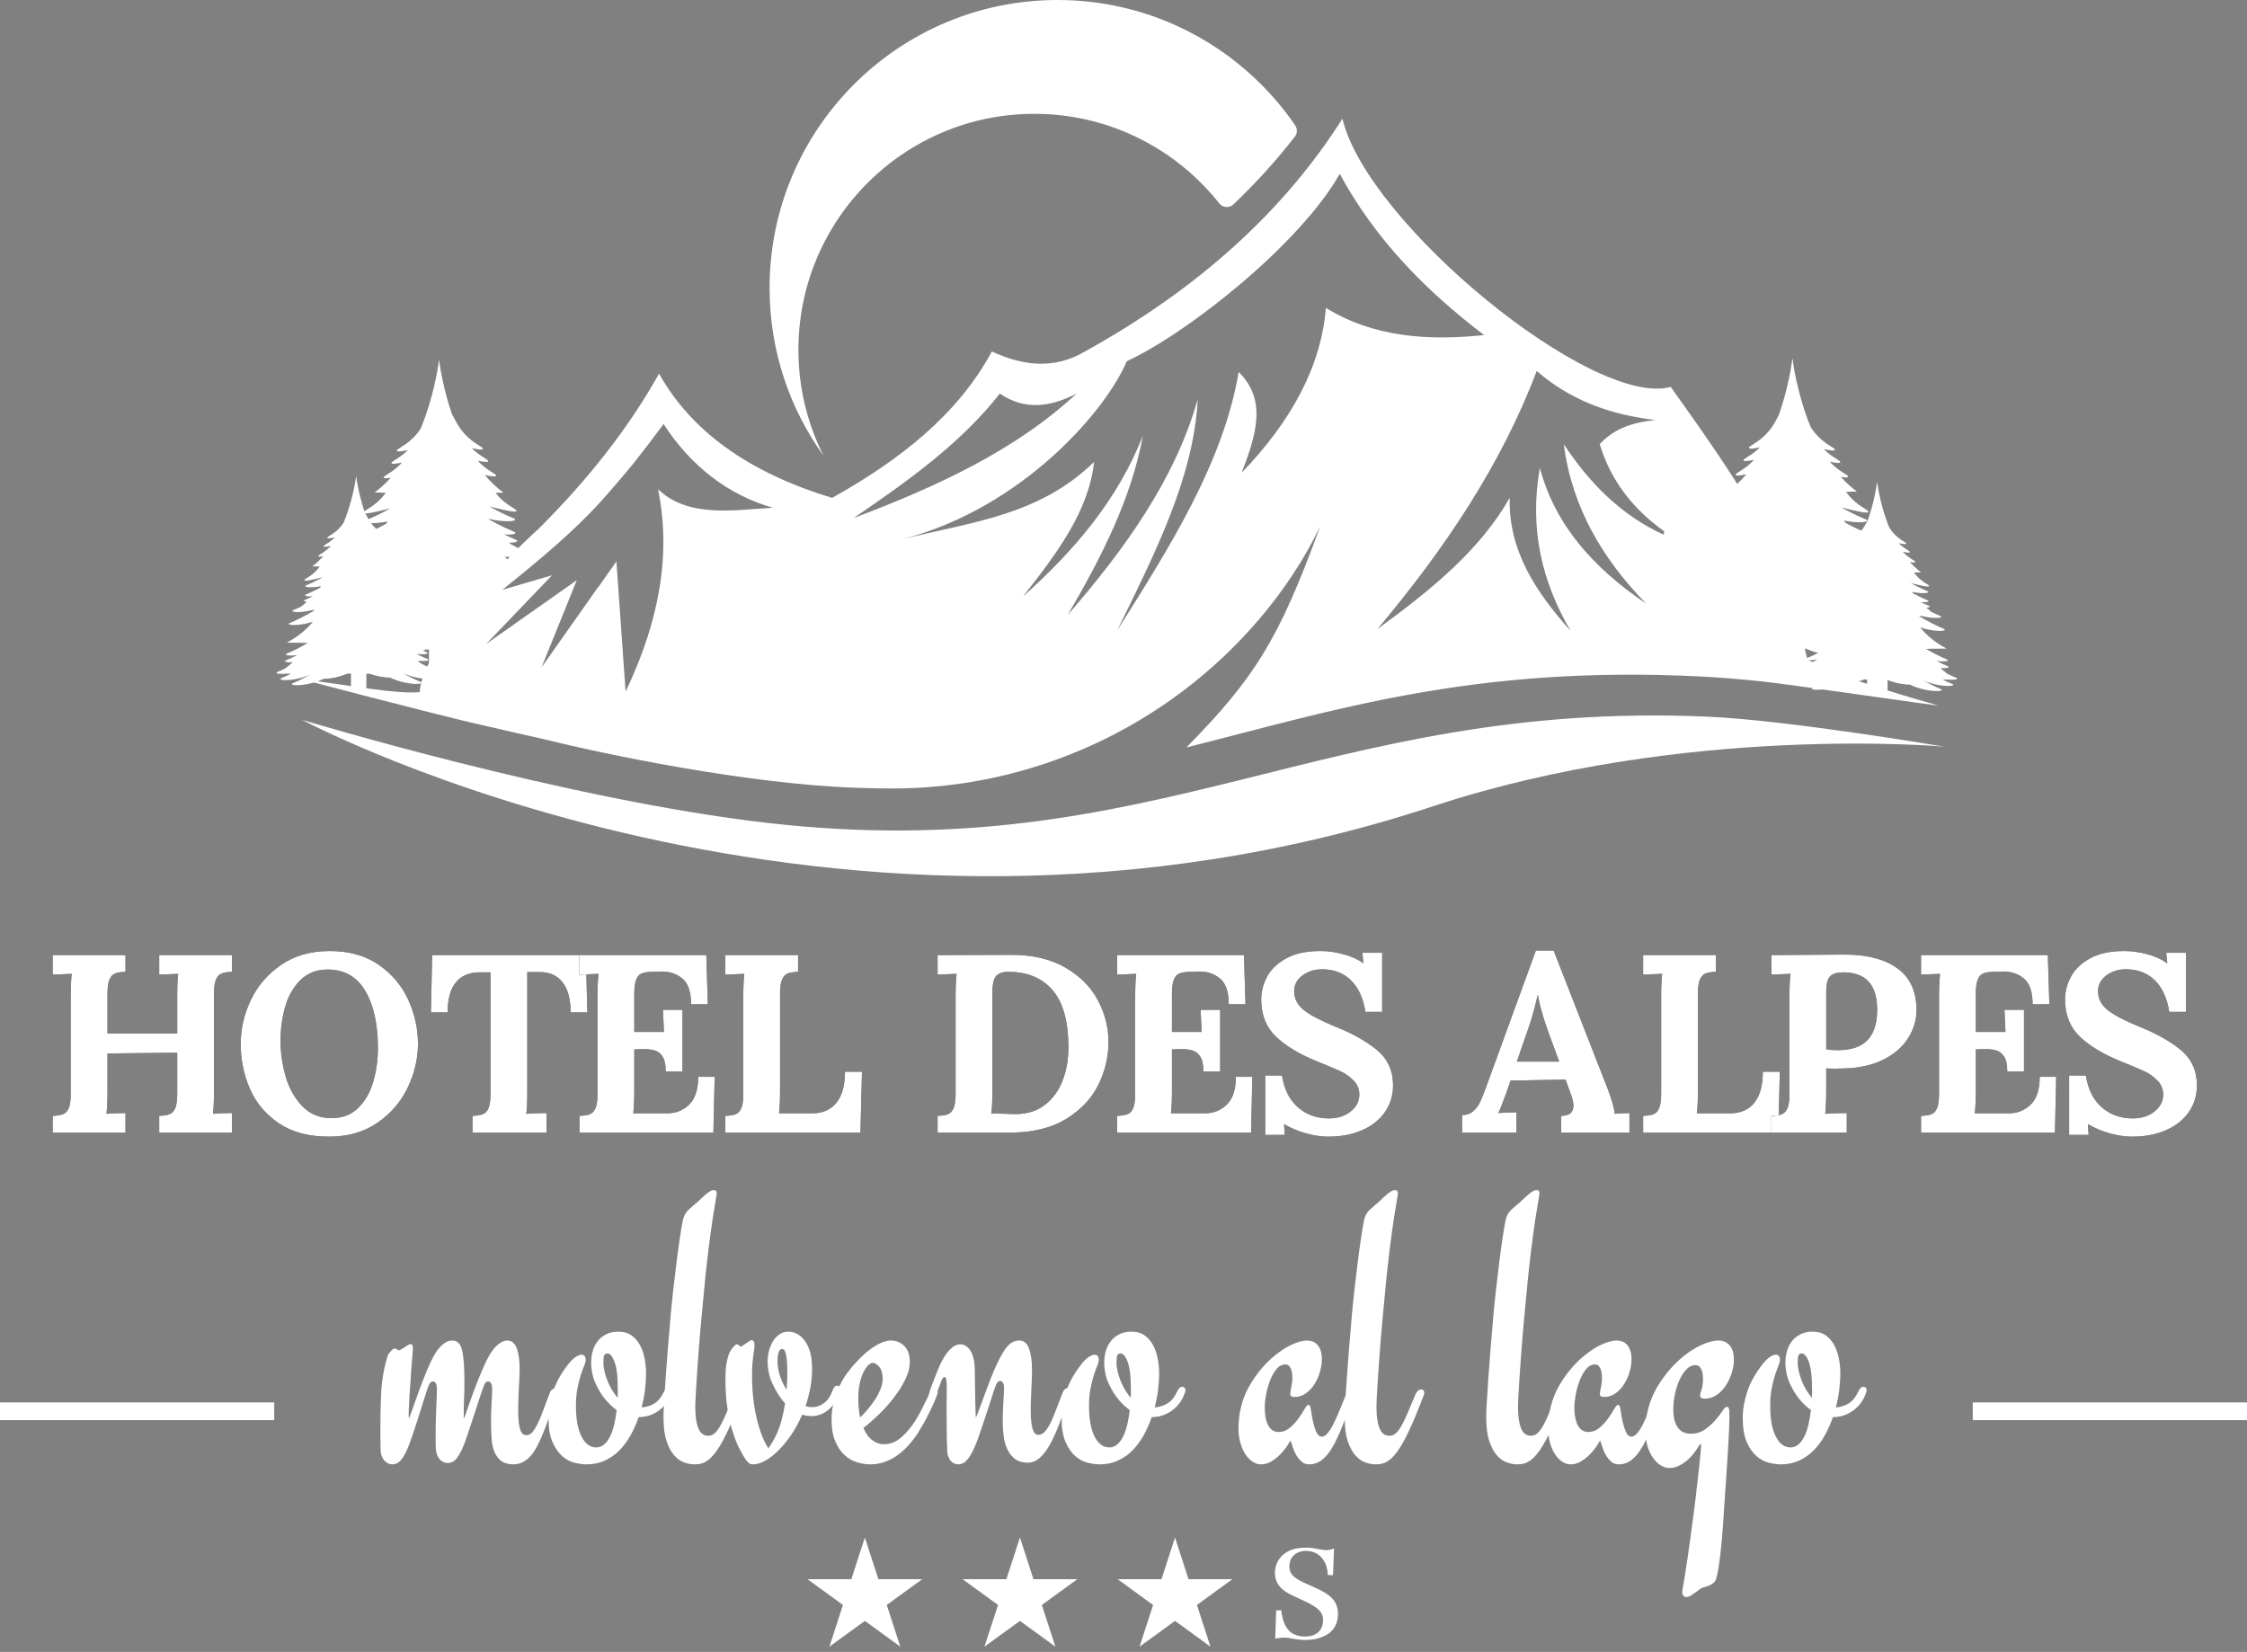<?xml version="1.0" encoding="UTF-8"?>
<svg width="253px" height="186px" viewBox="0 0 253 186" version="1.1" xmlns="http://www.w3.org/2000/svg" xmlns:xlink="http://www.w3.org/1999/xlink">
    <rect x="0" y="0" width="253" height="186" fill="#808080" stroke="none"/>
    <!-- Generator: Sketch 57.1 (83088) - https://sketch.com -->
    <title>logo</title>
    <desc>Created with Sketch.</desc>
    <defs>
        <path d="M5.934,125.639 C6.448,125.62 6.838,125.558 7.105,125.453 C7.371,125.348 7.581,125.125 7.733,124.782 C7.885,124.44 7.962,123.897 7.962,123.155 L7.962,112.22 C7.962,111.154 8,110.297 8.076,109.65 L5.934,109.736 L5.934,107.537 L14.129,107.537 L14.129,109.422 C13.615,109.441 13.224,109.502 12.958,109.607 C12.692,109.712 12.482,109.935 12.33,110.278 C12.178,110.621 12.101,111.163 12.101,111.906 L12.101,116.36 L19.953,116.36 L19.953,112.22 C19.953,110.944 19.991,110.088 20.067,109.65 L17.926,109.736 L17.926,107.537 L26.12,107.537 L26.12,109.422 C25.606,109.441 25.216,109.502 24.95,109.607 C24.683,109.712 24.474,109.935 24.321,110.278 C24.169,110.621 24.093,111.163 24.093,111.906 L24.093,122.841 C24.093,123.907 24.055,124.763 23.979,125.41 C24.588,125.353 25.302,125.325 26.12,125.325 L26.12,127.523 L17.926,127.523 L17.926,125.639 C18.44,125.62 18.83,125.558 19.097,125.453 C19.363,125.348 19.572,125.125 19.725,124.782 C19.877,124.44 19.953,123.897 19.953,123.155 L19.953,118.529 L12.101,118.615 L12.101,122.841 C12.101,123.907 12.063,124.763 11.987,125.41 C12.596,125.353 13.31,125.325 14.129,125.325 L14.129,127.523 L5.934,127.523 L5.934,125.639 Z" id="path-1"></path>
        <path d="M37.04,127.98 C34.756,127.98 32.872,127.476 31.387,126.467 C29.903,125.458 28.818,124.164 28.132,122.584 C27.447,121.004 27.104,119.319 27.104,117.53 C27.104,115.836 27.485,114.19 28.247,112.591 C29.008,110.992 30.145,109.674 31.658,108.636 C33.172,107.599 34.994,107.08 37.126,107.08 C39.315,107.08 41.157,107.599 42.651,108.636 C44.145,109.674 45.254,110.992 45.977,112.591 C46.7,114.19 47.062,115.836 47.062,117.53 C47.062,119.186 46.681,120.818 45.92,122.427 C45.158,124.035 44.021,125.363 42.508,126.41 C40.995,127.457 39.172,127.98 37.04,127.98 Z M37.326,125.896 C38.563,125.896 39.572,125.506 40.352,124.725 C41.133,123.945 41.694,122.955 42.037,121.756 C42.379,120.557 42.551,119.31 42.551,118.016 C42.551,115.313 42.075,113.162 41.123,111.563 C40.172,109.964 38.763,109.165 36.898,109.165 C35.641,109.165 34.614,109.564 33.814,110.364 C33.015,111.163 32.444,112.172 32.101,113.39 C31.758,114.608 31.587,115.874 31.587,117.188 C31.587,118.52 31.777,119.852 32.158,121.185 C32.539,122.517 33.162,123.635 34.028,124.54 C34.894,125.444 35.993,125.896 37.326,125.896 Z M53.2,125.639 C53.714,125.62 54.105,125.558 54.371,125.453 C54.638,125.348 54.847,125.125 54.999,124.782 C55.151,124.44 55.228,123.897 55.228,123.155 L55.228,109.479 L53.914,109.479 C52.791,109.498 51.925,109.878 51.316,110.621 C50.707,111.363 50.402,112.486 50.402,113.99 L48.518,113.99 L48.661,107.537 L65.963,107.537 L66.134,113.99 L64.25,113.99 C64.25,112.486 63.941,111.349 63.322,110.578 C62.703,109.807 61.842,109.431 60.738,109.45 L59.368,109.45 L59.368,122.841 C59.368,124.116 59.33,124.973 59.253,125.41 C59.882,125.353 60.643,125.325 61.537,125.325 L61.537,127.523 L53.2,127.523 L53.2,125.639 Z" id="path-2"></path>
        <path d="M65.249,125.639 C65.763,125.62 66.153,125.558 66.42,125.453 C66.686,125.348 66.896,125.125 67.048,124.782 C67.2,124.44 67.276,123.897 67.276,123.155 L67.276,112.22 C67.276,111.154 67.314,110.297 67.391,109.65 L65.249,109.736 L65.249,107.537 L79.525,107.537 L79.696,113.076 L77.812,113.076 C77.812,111.668 77.474,110.692 76.798,110.15 C76.122,109.607 75.309,109.355 74.357,109.393 L73.329,109.422 C72.872,109.441 72.511,109.502 72.244,109.607 C71.978,109.712 71.773,109.945 71.63,110.307 C71.488,110.668 71.416,111.201 71.416,111.906 L71.416,116.188 L74.757,116.188 C74.738,115.865 74.7,115.037 74.643,113.704 L76.841,113.704 L76.841,120.642 L74.957,120.642 C74.957,119.881 74.838,119.319 74.6,118.958 C74.362,118.596 74.053,118.363 73.672,118.258 C73.291,118.154 72.787,118.111 72.159,118.13 L71.416,118.158 L71.416,122.841 C71.416,123.869 71.378,124.706 71.302,125.353 L75.128,125.353 C76.099,125.353 76.922,125.025 77.598,124.368 C78.273,123.712 78.611,122.669 78.611,121.242 L80.467,121.242 L80.324,127.523 L65.249,127.523 L65.249,125.639 Z" id="path-3"></path>
        <path d="M81.663,125.639 C82.177,125.62 82.567,125.558 82.834,125.453 C83.1,125.348 83.31,125.125 83.462,124.782 C83.614,124.44 83.69,123.897 83.69,123.155 L83.69,112.22 C83.69,111.154 83.728,110.297 83.805,109.65 L81.663,109.736 L81.663,107.537 L89.858,107.537 L89.858,109.422 C89.344,109.441 88.953,109.502 88.687,109.607 C88.42,109.712 88.211,109.935 88.059,110.278 C87.907,110.621 87.83,111.163 87.83,111.906 L87.83,122.841 C87.83,123.869 87.792,124.706 87.716,125.353 L91.542,125.353 C92.684,125.334 93.569,124.93 94.197,124.14 C94.825,123.35 95.14,122.194 95.14,120.671 L97.052,120.671 L96.881,127.523 L81.663,127.523 L81.663,125.639 Z" id="path-4"></path>
        <path d="M105.568,125.639 C106.081,125.62 106.472,125.558 106.738,125.453 C107.005,125.348 107.214,125.125 107.366,124.782 C107.519,124.44 107.595,123.897 107.595,123.155 L107.595,112.22 C107.595,111.154 107.633,110.297 107.709,109.65 L105.568,109.736 L105.568,107.537 L113.876,107.509 C116.255,107.509 118.268,107.98 119.915,108.922 C121.561,109.864 122.789,111.087 123.598,112.591 C124.407,114.094 124.811,115.674 124.811,117.33 C124.811,119.005 124.426,120.618 123.655,122.17 C122.884,123.721 121.666,125.001 120,126.01 C118.335,127.019 116.246,127.523 113.733,127.523 L105.568,127.523 L105.568,125.639 Z M114.333,125.439 C115.665,125.439 116.779,125.087 117.673,124.382 C118.568,123.678 119.229,122.76 119.658,121.627 C120.086,120.495 120.3,119.262 120.3,117.93 C120.3,115.037 119.71,112.895 118.53,111.506 C117.35,110.116 115.684,109.422 113.533,109.422 C112.886,109.422 112.425,109.583 112.149,109.907 C111.873,110.231 111.735,110.878 111.735,111.848 L111.735,122.841 C111.735,123.907 111.697,124.763 111.62,125.41 C111.716,125.391 111.896,125.382 112.163,125.382 L113.391,125.41 C113.638,125.429 113.952,125.439 114.333,125.439 Z" id="path-5"></path>
        <path d="M125.789,125.639 C126.302,125.62 126.693,125.558 126.959,125.453 C127.226,125.348 127.435,125.125 127.587,124.782 C127.74,124.44 127.816,123.897 127.816,123.155 L127.816,112.22 C127.816,111.154 127.854,110.297 127.93,109.65 L125.789,109.736 L125.789,107.537 L140.064,107.537 L140.236,113.076 L138.351,113.076 C138.351,111.668 138.013,110.692 137.338,110.15 C136.662,109.607 135.848,109.355 134.896,109.393 L133.869,109.422 C133.412,109.441 133.05,109.502 132.784,109.607 C132.517,109.712 132.313,109.945 132.17,110.307 C132.027,110.668 131.956,111.201 131.956,111.906 L131.956,116.188 L135.296,116.188 C135.277,115.865 135.239,115.037 135.182,113.704 L137.38,113.704 L137.38,120.642 L135.496,120.642 C135.496,119.881 135.377,119.319 135.139,118.958 C134.901,118.596 134.592,118.363 134.211,118.258 C133.831,118.154 133.326,118.111 132.698,118.13 L131.956,118.158 L131.956,122.841 C131.956,123.869 131.918,124.706 131.841,125.353 L135.667,125.353 C136.638,125.353 137.461,125.025 138.137,124.368 C138.813,123.712 139.151,122.669 139.151,121.242 L141.006,121.242 L140.864,127.523 L125.789,127.523 L125.789,125.639 Z" id="path-6"></path>
        <path d="M149.542,127.98 C148.762,127.98 147.929,127.856 147.044,127.609 C146.159,127.361 145.345,127.019 144.603,126.581 L144.574,126.581 L144.66,127.78 L142.462,127.78 L142.462,121.099 L144.346,121.099 C144.593,122.66 145.193,123.854 146.145,124.682 C147.096,125.51 148.257,125.924 149.628,125.924 C150.618,125.924 151.436,125.663 152.083,125.139 C152.731,124.616 153.054,123.983 153.054,123.24 C153.054,122.631 152.84,122.108 152.412,121.67 C151.983,121.232 151.508,120.89 150.984,120.642 C150.461,120.395 149.628,120.043 148.486,119.586 C146.392,118.748 144.788,117.797 143.675,116.731 C142.561,115.665 142.005,114.266 142.005,112.534 C142.005,111.658 142.224,110.806 142.661,109.978 C143.099,109.15 143.818,108.46 144.817,107.908 C145.816,107.356 147.106,107.08 148.686,107.08 C149.504,107.08 150.361,107.199 151.255,107.437 C152.15,107.675 152.892,108.013 153.482,108.451 L153.511,108.451 L153.397,107.28 L155.624,107.28 L155.624,113.933 L153.739,113.933 C153.492,112.372 152.945,111.182 152.098,110.364 C151.251,109.545 150.17,109.136 148.857,109.136 C148,109.136 147.263,109.369 146.644,109.836 C146.026,110.302 145.716,110.887 145.716,111.591 C145.716,112.429 146.069,113.133 146.773,113.704 C147.477,114.275 148.667,114.903 150.342,115.589 C152.264,116.35 153.83,117.23 155.038,118.23 C156.247,119.229 156.851,120.557 156.851,122.213 C156.851,123.336 156.547,124.335 155.938,125.21 C155.329,126.086 154.472,126.767 153.368,127.252 C152.264,127.737 150.989,127.98 149.542,127.98 Z" id="path-7"></path>
        <path d="M164.623,125.553 C165.118,125.553 165.532,125.41 165.865,125.125 C166.198,124.839 166.46,124.492 166.65,124.083 C166.841,123.673 167.079,123.079 167.364,122.298 L172.932,107.023 L174.93,107.023 L181.012,122.584 C181.164,122.964 181.326,123.436 181.497,123.997 C181.668,124.559 181.773,125.03 181.811,125.41 C182.439,125.353 182.991,125.325 183.467,125.325 L183.467,127.523 L175.787,127.523 L175.787,125.639 C176.7,125.639 177.157,125.258 177.157,124.497 C177.157,124.116 177.053,123.659 176.843,123.126 L176.272,121.556 L170.077,121.67 L169.62,123.012 L169.234,124.04 C169.034,124.573 168.858,125.001 168.706,125.325 C169.315,125.268 169.991,125.239 170.733,125.239 L170.733,127.523 L164.623,127.523 L164.623,125.553 Z M175.558,119.529 L174.245,115.96 C173.693,114.399 173.331,113.095 173.16,112.048 L173.132,112.048 C172.827,113.419 172.475,114.675 172.075,115.817 L170.79,119.529 L175.558,119.529 Z M185.009,125.639 C185.523,125.62 185.913,125.558 186.18,125.453 C186.446,125.348 186.655,125.125 186.808,124.782 C186.96,124.44 187.036,123.897 187.036,123.155 L187.036,112.22 C187.036,111.154 187.074,110.297 187.15,109.65 L185.009,109.736 L185.009,107.537 L193.203,107.537 L193.203,109.422 C192.689,109.441 192.299,109.502 192.033,109.607 C191.766,109.712 191.557,109.935 191.404,110.278 C191.252,110.621 191.176,111.163 191.176,111.906 L191.176,122.841 C191.176,123.869 191.138,124.706 191.062,125.353 L194.888,125.353 C196.03,125.334 196.915,124.93 197.543,124.14 C198.171,123.35 198.485,122.194 198.485,120.671 L200.398,120.671 L200.227,127.523 L185.009,127.523 L185.009,125.639 Z" id="path-8"></path>
        <path d="M199.456,125.639 C199.97,125.62 200.36,125.558 200.627,125.453 C200.893,125.348 201.102,125.125 201.255,124.782 C201.407,124.44 201.483,123.897 201.483,123.155 L201.483,112.22 C201.483,111.154 201.521,110.297 201.597,109.65 L199.456,109.736 L199.456,107.537 L207.565,107.48 C210.134,107.461 212.147,107.97 213.603,109.008 C215.059,110.045 215.787,111.62 215.787,113.733 C215.787,114.818 215.483,115.855 214.874,116.845 C214.265,117.835 213.351,118.644 212.133,119.272 C210.915,119.9 209.43,120.243 207.679,120.3 L206.565,120.328 L205.623,120.3 L205.623,122.812 C205.623,123.897 205.585,124.763 205.509,125.41 C206.118,125.353 206.927,125.325 207.936,125.325 L207.936,127.523 L199.456,127.523 L199.456,125.639 Z M206.908,118.244 C208.45,118.244 209.577,117.858 210.291,117.088 C211.005,116.317 211.362,115.189 211.362,113.704 C211.362,110.887 210.087,109.479 207.536,109.479 C206.87,109.479 206.384,109.621 206.08,109.907 C205.775,110.192 205.623,110.802 205.623,111.734 L205.623,118.158 C206.023,118.215 206.451,118.244 206.908,118.244 Z" id="path-9"></path>
        <path d="M216.299,125.639 C216.812,125.62 217.203,125.558 217.469,125.453 C217.736,125.348 217.945,125.125 218.097,124.782 C218.25,124.44 218.326,123.897 218.326,123.155 L218.326,112.22 C218.326,111.154 218.364,110.297 218.44,109.65 L216.299,109.736 L216.299,107.537 L230.574,107.537 L230.746,113.076 L228.861,113.076 C228.861,111.668 228.523,110.692 227.848,110.15 C227.172,109.607 226.358,109.355 225.406,109.393 L224.379,109.422 C223.922,109.441 223.56,109.502 223.294,109.607 C223.027,109.712 222.823,109.945 222.68,110.307 C222.537,110.668 222.466,111.201 222.466,111.906 L222.466,116.188 L225.806,116.188 C225.787,115.865 225.749,115.037 225.692,113.704 L227.89,113.704 L227.89,120.642 L226.006,120.642 C226.006,119.881 225.887,119.319 225.649,118.958 C225.411,118.596 225.102,118.363 224.721,118.258 C224.341,118.154 223.836,118.111 223.208,118.13 L222.466,118.158 L222.466,122.841 C222.466,123.869 222.428,124.706 222.351,125.353 L226.177,125.353 C227.148,125.353 227.971,125.025 228.647,124.368 C229.323,123.712 229.661,122.669 229.661,121.242 L231.516,121.242 L231.374,127.523 L216.299,127.523 L216.299,125.639 Z" id="path-10"></path>
        <path d="M240.052,127.98 C239.272,127.98 238.439,127.856 237.554,127.609 C236.669,127.361 235.855,127.019 235.113,126.581 L235.084,126.581 L235.17,127.78 L232.972,127.78 L232.972,121.099 L234.856,121.099 C235.103,122.66 235.703,123.854 236.655,124.682 C237.606,125.51 238.767,125.924 240.138,125.924 C241.128,125.924 241.946,125.663 242.593,125.139 C243.241,124.616 243.564,123.983 243.564,123.24 C243.564,122.631 243.35,122.108 242.922,121.67 C242.493,121.232 242.018,120.89 241.494,120.642 C240.971,120.395 240.138,120.043 238.996,119.586 C236.902,118.748 235.298,117.797 234.185,116.731 C233.071,115.665 232.515,114.266 232.515,112.534 C232.515,111.658 232.734,110.806 233.171,109.978 C233.609,109.15 234.328,108.46 235.327,107.908 C236.326,107.356 237.616,107.08 239.196,107.08 C240.014,107.08 240.871,107.199 241.765,107.437 C242.66,107.675 243.402,108.013 243.992,108.451 L244.021,108.451 L243.907,107.28 L246.134,107.28 L246.134,113.933 L244.249,113.933 C244.002,112.372 243.455,111.182 242.608,110.364 C241.761,109.545 240.68,109.136 239.367,109.136 C238.511,109.136 237.773,109.369 237.154,109.836 C236.536,110.302 236.226,110.887 236.226,111.591 C236.226,112.429 236.579,113.133 237.283,113.704 C237.987,114.275 239.177,114.903 240.852,115.589 C242.774,116.35 244.34,117.23 245.548,118.23 C246.757,119.229 247.361,120.557 247.361,122.213 C247.361,123.336 247.057,124.335 246.448,125.21 C245.839,126.086 244.982,126.767 243.878,127.252 C242.774,127.737 241.499,127.98 240.052,127.98 Z" id="path-11"></path>
    </defs>
    <g id="Page-1" stroke="none" stroke-width="1" fill="none" fill-rule="evenodd">
        <g id="logo">
            <g id="Group" transform="translate(0, 134)" fill="#FFFFFF">
                <path d="M62.461,22.359 C62.655,22.359 62.752,22.475 62.752,22.705 C62.752,22.792 62.732,22.9 62.69,23.029 C62.371,23.996 62.069,24.882 61.785,25.689 C61.501,26.496 61.22,27.217 60.943,27.851 C60.777,28.24 60.596,28.615 60.403,28.975 C60.208,29.336 59.987,29.656 59.737,29.937 C59.487,30.218 59.203,30.445 58.884,30.618 C58.565,30.791 58.198,30.878 57.782,30.878 C57.505,30.878 57.234,30.838 56.971,30.759 C56.708,30.68 56.465,30.535 56.244,30.327 C56.021,30.117 55.835,29.84 55.682,29.494 C55.529,29.148 55.425,28.716 55.37,28.197 C55.342,27.88 55.321,27.548 55.307,27.202 C55.294,26.856 55.287,26.51 55.287,26.164 C55.287,25.386 55.307,24.648 55.349,23.948 C55.391,23.25 55.412,22.72 55.412,22.359 C55.412,22.071 55.366,21.862 55.276,21.733 C55.186,21.603 55.086,21.538 54.975,21.538 C54.822,21.538 54.708,21.599 54.632,21.722 C54.555,21.844 54.489,21.985 54.434,22.144 C54.364,22.317 54.261,22.616 54.122,23.04 C53.984,23.465 53.827,23.945 53.654,24.478 C53.481,25.012 53.297,25.57 53.103,26.154 C52.909,26.738 52.729,27.275 52.562,27.765 C52.355,28.399 52.157,28.907 51.97,29.289 C51.782,29.671 51.603,29.969 51.429,30.186 C51.256,30.402 51.086,30.546 50.92,30.618 C50.754,30.69 50.587,30.726 50.421,30.726 C50.282,30.726 50.137,30.697 49.984,30.64 C49.831,30.582 49.689,30.488 49.558,30.359 C49.425,30.229 49.315,30.053 49.225,29.829 C49.134,29.605 49.082,29.328 49.069,28.996 C49.055,28.766 49.049,28.532 49.049,28.294 L49.049,27.57 C49.049,27.037 49.055,26.504 49.069,25.97 C49.082,25.437 49.1,24.94 49.121,24.478 C49.142,24.017 49.159,23.6 49.173,23.224 C49.187,22.85 49.194,22.562 49.194,22.359 C49.194,22.071 49.149,21.862 49.058,21.733 C48.968,21.603 48.868,21.538 48.757,21.538 C48.633,21.538 48.525,21.596 48.435,21.711 C48.344,21.827 48.272,21.964 48.217,22.121 C48.147,22.295 48.043,22.601 47.905,23.04 C47.766,23.481 47.61,23.977 47.437,24.532 C47.263,25.087 47.08,25.664 46.886,26.262 C46.692,26.86 46.511,27.404 46.345,27.894 C46.123,28.543 45.919,29.062 45.731,29.45 C45.544,29.84 45.36,30.139 45.181,30.348 C45,30.557 44.83,30.697 44.671,30.769 C44.511,30.841 44.349,30.878 44.182,30.878 C44.044,30.878 43.898,30.848 43.745,30.791 C43.593,30.734 43.451,30.636 43.319,30.499 C43.187,30.362 43.076,30.182 42.986,29.958 C42.896,29.735 42.852,29.458 42.852,29.126 C42.837,28.694 42.831,28.298 42.831,27.937 L42.831,26.856 C42.831,26.352 42.834,25.83 42.841,25.289 C42.848,24.748 42.865,24.111 42.893,23.376 C42.907,22.727 42.952,22.115 43.028,21.538 C43.104,20.962 43.191,20.453 43.288,20.014 C43.385,19.574 43.478,19.211 43.569,18.922 C43.659,18.634 43.731,18.454 43.787,18.381 C43.884,18.266 43.992,18.147 44.11,18.025 C44.227,17.902 44.341,17.841 44.453,17.841 C44.563,17.841 44.647,17.873 44.702,17.938 C44.757,18.003 44.82,18.035 44.89,18.035 C44.972,18.035 45.076,17.996 45.201,17.917 C45.326,17.837 45.479,17.74 45.658,17.625 C45.755,17.568 45.853,17.506 45.95,17.441 C46.046,17.376 46.151,17.343 46.262,17.343 C46.414,17.343 46.49,17.531 46.49,17.906 C46.49,18.022 46.473,18.255 46.438,18.608 C46.404,18.961 46.373,19.311 46.345,19.657 C46.304,20.277 46.262,20.893 46.22,21.506 C46.179,22.118 46.14,22.684 46.106,23.203 C46.071,23.721 46.046,24.168 46.033,24.543 C46.019,24.918 46.013,25.177 46.013,25.321 C46.013,25.553 46.026,25.667 46.054,25.667 C46.067,25.667 46.126,25.527 46.231,25.246 C46.334,24.965 46.466,24.597 46.625,24.143 C46.785,23.689 46.965,23.185 47.166,22.63 C47.367,22.075 47.578,21.52 47.801,20.965 C48.022,20.41 48.248,19.884 48.476,19.387 C48.705,18.889 48.931,18.482 49.152,18.166 C49.43,17.762 49.721,17.455 50.026,17.246 C50.33,17.038 50.629,16.933 50.92,16.933 C51.502,16.933 51.876,17.315 52.043,18.079 C52.209,18.843 52.292,19.974 52.292,21.473 C52.292,22.121 52.278,22.792 52.251,23.484 C52.223,24.175 52.209,24.861 52.209,25.537 C52.209,25.624 52.223,25.667 52.251,25.667 C52.264,25.667 52.32,25.527 52.417,25.246 C52.514,24.965 52.642,24.597 52.802,24.143 C52.961,23.689 53.145,23.181 53.353,22.619 C53.561,22.057 53.779,21.498 54.008,20.943 C54.236,20.389 54.465,19.866 54.694,19.376 C54.923,18.886 55.148,18.482 55.37,18.166 C55.647,17.776 55.938,17.473 56.244,17.257 C56.548,17.041 56.846,16.933 57.137,16.933 C57.387,16.933 57.602,17.016 57.782,17.182 C57.962,17.347 58.104,17.578 58.208,17.873 C58.312,18.169 58.389,18.515 58.437,18.911 C58.486,19.308 58.51,19.744 58.51,20.219 C58.51,20.478 58.5,20.796 58.479,21.17 C58.458,21.545 58.437,21.942 58.416,22.359 C58.395,22.778 58.378,23.206 58.365,23.646 C58.35,24.086 58.343,24.486 58.343,24.846 C58.343,25.408 58.367,25.869 58.416,26.229 C58.465,26.59 58.531,26.871 58.614,27.073 C58.697,27.275 58.794,27.412 58.905,27.483 C59.016,27.555 59.141,27.592 59.28,27.592 C59.529,27.592 59.754,27.473 59.955,27.234 C60.156,26.997 60.357,26.669 60.558,26.251 C60.759,25.833 60.964,25.34 61.172,24.77 C61.379,24.201 61.616,23.578 61.879,22.9 C62.003,22.54 62.198,22.359 62.461,22.359" id="Fill-49"></path>
                <path d="M69.562,22.454 C69.562,20.947 69.422,19.864 69.144,19.206 C68.867,18.55 68.56,18.287 68.224,18.42 C68.078,18.479 67.994,18.612 67.972,18.819 C67.95,19.026 67.939,19.226 67.939,19.417 C67.939,19.743 67.983,20.083 68.07,20.437 C68.158,20.791 68.271,21.146 68.411,21.501 C68.549,21.856 68.718,22.192 68.914,22.51 C69.113,22.828 69.32,23.119 69.539,23.385 C69.554,23.222 69.562,23.068 69.562,22.92 L69.562,22.454 Z M67.127,28.971 C67.478,28.971 67.785,28.853 68.048,28.616 C68.312,28.38 68.534,28.07 68.718,27.686 C68.9,27.301 69.05,26.854 69.167,26.344 C69.284,25.835 69.371,25.306 69.43,24.76 C69.006,24.464 68.593,24.08 68.191,23.607 C67.789,23.134 67.427,22.558 67.106,21.877 C66.915,21.479 66.777,21.068 66.689,20.648 C66.601,20.226 66.557,19.824 66.557,19.44 C66.557,18.951 66.624,18.494 66.755,18.064 C66.886,17.637 67.08,17.267 67.336,16.957 C67.591,16.646 67.909,16.399 68.29,16.214 C68.67,16.03 69.108,15.937 69.605,15.937 C70.234,15.937 70.749,16.089 71.151,16.392 C71.553,16.694 71.871,17.078 72.105,17.544 C72.339,18.01 72.503,18.516 72.599,19.063 C72.693,19.61 72.741,20.119 72.741,20.592 C72.741,21.213 72.701,21.848 72.621,22.498 C72.54,23.149 72.412,23.806 72.237,24.471 C72.778,24.427 73.26,24.276 73.684,24.017 C74.108,23.759 74.466,23.319 74.758,22.698 C74.933,22.329 75.116,22.143 75.306,22.143 C75.409,22.143 75.5,22.174 75.58,22.232 C75.66,22.291 75.701,22.388 75.701,22.52 C75.701,22.624 75.679,22.727 75.635,22.831 C75.342,23.673 74.857,24.338 74.177,24.826 C73.497,25.314 72.741,25.558 71.907,25.558 C71.659,26.282 71.355,26.965 70.998,27.608 C70.639,28.25 70.219,28.816 69.737,29.304 C69.255,29.792 68.706,30.176 68.092,30.456 C67.478,30.737 66.799,30.878 66.053,30.878 C65.658,30.878 65.212,30.818 64.715,30.701 C64.218,30.581 63.751,30.334 63.312,29.958 C62.874,29.581 62.504,29.049 62.205,28.362 C61.906,27.675 61.756,26.762 61.756,25.624 C61.756,24.693 61.928,23.711 62.271,22.675 C62.614,21.642 63.188,20.614 63.992,19.594 C64.299,19.211 64.58,18.938 64.836,18.774 C65.091,18.612 65.3,18.53 65.461,18.53 C65.782,18.53 65.943,18.731 65.943,19.129 C65.943,19.306 65.885,19.528 65.768,19.795 C65.651,20.06 65.527,20.4 65.396,20.813 C65.264,21.227 65.14,21.719 65.022,22.288 C64.905,22.857 64.847,23.526 64.847,24.294 C64.847,25.772 65.056,26.921 65.473,27.741 C65.888,28.561 66.44,28.971 67.127,28.971 L67.127,28.971 Z" id="Fill-51"></path>
                <path d="M83.318,22.444 C83.412,22.444 83.494,22.477 83.564,22.541 C83.634,22.606 83.669,22.696 83.669,22.809 C83.669,22.91 83.646,23.01 83.599,23.11 C83.286,23.94 82.986,24.701 82.698,25.395 C82.409,26.09 82.125,26.73 81.844,27.316 C81.579,27.874 81.324,28.353 81.083,28.753 C80.841,29.154 80.607,29.49 80.38,29.762 C80.154,30.034 79.928,30.252 79.702,30.416 C79.475,30.581 79.245,30.699 79.011,30.77 C78.777,30.842 78.504,30.878 78.192,30.878 C77.849,30.878 77.474,30.81 77.069,30.674 C76.663,30.538 76.285,30.277 75.933,29.891 C75.583,29.505 75.29,28.965 75.056,28.271 C74.822,27.577 74.705,26.672 74.705,25.556 C74.705,25.256 74.724,24.748 74.763,24.033 C74.802,23.317 74.856,22.456 74.927,21.447 C74.997,20.439 75.083,19.298 75.184,18.025 C75.286,16.751 75.399,15.406 75.524,13.991 C75.602,13.118 75.699,12.163 75.816,11.126 C75.933,10.089 76.054,9.076 76.18,8.089 C76.304,7.102 76.429,6.194 76.554,5.364 C76.679,4.535 76.788,3.884 76.882,3.412 C76.991,2.911 77.201,2.518 77.513,2.232 C77.826,1.945 78.176,1.637 78.567,1.309 C78.708,1.18 78.855,1.04 79.011,0.89 C79.167,0.74 79.324,0.601 79.479,0.471 C79.635,0.343 79.787,0.232 79.936,0.139 C80.084,0.046 80.228,0 80.369,0 C80.588,0 80.697,0.1 80.697,0.3 C80.697,0.458 80.657,0.743 80.58,1.158 C80.502,1.574 80.393,2.239 80.252,3.154 C80.112,4.07 79.943,5.303 79.748,6.855 C79.553,8.408 79.347,10.4 79.129,12.831 C79.082,13.318 79.027,13.898 78.964,14.57 C78.902,15.242 78.84,15.954 78.777,16.705 C78.715,17.456 78.656,18.221 78.601,19 C78.547,19.781 78.496,20.517 78.45,21.211 C78.403,21.905 78.364,22.538 78.333,23.11 C78.301,23.683 78.286,24.14 78.286,24.483 C78.286,25.47 78.399,26.246 78.626,26.811 C78.851,27.377 79.23,27.659 79.76,27.659 C80.056,27.659 80.322,27.538 80.556,27.295 C80.79,27.051 81.016,26.719 81.235,26.296 C81.453,25.875 81.68,25.381 81.913,24.816 C82.148,24.251 82.405,23.639 82.686,22.981 C82.764,22.809 82.858,22.677 82.967,22.584 C83.076,22.491 83.193,22.444 83.318,22.444" id="Fill-53"></path>
                <path d="M87.549,19.333 C87.549,19.822 87.637,20.344 87.813,20.899 C87.989,21.454 88.239,21.976 88.563,22.463 C88.592,22.168 88.613,21.853 88.627,21.52 C88.641,21.188 88.648,20.836 88.648,20.466 C88.648,19.726 88.606,19.108 88.521,18.612 C88.437,18.116 88.281,17.876 88.056,17.891 C87.944,17.891 87.852,17.939 87.782,18.035 C87.711,18.131 87.659,18.253 87.624,18.401 C87.588,18.549 87.567,18.704 87.56,18.868 C87.553,19.031 87.549,19.186 87.549,19.333 M94.563,22.708 C94.28,23.567 93.859,24.236 93.295,24.717 C92.732,25.198 92.091,25.439 91.373,25.439 C91.007,25.439 90.655,25.388 90.317,25.284 C89.964,26.113 89.557,26.867 89.092,27.548 C88.627,28.229 88.144,28.818 87.644,29.313 C87.144,29.809 86.648,30.194 86.155,30.467 C85.662,30.741 85.205,30.878 84.783,30.878 C84.585,30.878 84.423,30.823 84.297,30.712 C84.17,30.601 84.029,30.434 83.874,30.212 C83.705,29.946 83.494,29.568 83.241,29.08 C82.987,28.591 82.744,27.981 82.512,27.248 C82.279,26.516 82.081,25.65 81.92,24.651 C81.758,23.652 81.677,22.509 81.677,21.22 C81.677,20.614 81.709,20.107 81.772,19.7 C81.835,19.293 81.909,18.957 81.994,18.69 C82.079,18.423 82.17,18.212 82.269,18.057 C82.367,17.901 82.459,17.779 82.544,17.69 C82.628,17.602 82.705,17.524 82.775,17.457 C82.846,17.391 82.909,17.358 82.966,17.358 C83.05,17.358 83.127,17.399 83.198,17.479 C83.268,17.561 83.339,17.602 83.409,17.602 C83.465,17.602 83.55,17.565 83.662,17.49 C83.776,17.417 83.891,17.335 84.011,17.246 C84.131,17.158 84.251,17.077 84.371,17.003 C84.49,16.929 84.585,16.891 84.656,16.891 C84.726,16.891 84.793,16.932 84.856,17.013 C84.92,17.095 84.951,17.239 84.951,17.447 C84.951,17.654 84.937,17.842 84.909,18.012 C84.881,18.182 84.849,18.39 84.814,18.634 C84.778,18.879 84.747,19.178 84.719,19.533 C84.691,19.888 84.676,20.347 84.676,20.91 C84.676,22.567 84.839,24.114 85.163,25.549 C85.487,26.986 85.937,28.162 86.515,29.08 C86.655,28.872 86.813,28.624 86.99,28.336 C87.166,28.047 87.341,27.703 87.517,27.304 C87.693,26.904 87.856,26.434 88.004,25.894 C88.152,25.354 88.281,24.729 88.395,24.018 C88.141,23.737 87.891,23.407 87.644,23.03 C87.398,22.653 87.169,22.227 86.958,21.753 C86.775,21.354 86.642,20.943 86.557,20.521 C86.473,20.099 86.43,19.697 86.43,19.312 C86.43,18.853 86.49,18.416 86.61,18.001 C86.729,17.587 86.891,17.228 87.095,16.925 C87.299,16.622 87.542,16.381 87.824,16.204 C88.105,16.025 88.408,15.937 88.732,15.937 C89.507,15.937 90.151,16.303 90.665,17.036 C91.179,17.768 91.436,18.793 91.436,20.111 C91.436,20.851 91.369,21.573 91.236,22.275 C91.102,22.978 90.922,23.663 90.697,24.329 C90.951,24.403 91.19,24.44 91.415,24.44 C91.922,24.44 92.379,24.284 92.788,23.973 C93.197,23.663 93.513,23.196 93.739,22.575 C93.866,22.205 94.042,22.019 94.267,22.019 C94.352,22.019 94.432,22.05 94.51,22.108 C94.587,22.168 94.626,22.256 94.626,22.375 C94.626,22.463 94.605,22.575 94.563,22.708" id="Fill-55"></path>
                <path d="M96.64,23.408 C96.64,24.241 96.707,24.974 96.84,25.608 C97.135,25.326 97.433,25.005 97.737,24.646 C98.038,24.286 98.312,23.915 98.555,23.535 C98.799,23.154 98.998,22.767 99.153,22.371 C99.308,21.976 99.385,21.595 99.385,21.228 C99.385,20.664 99.26,20.227 99.009,19.916 C98.758,19.606 98.507,19.451 98.257,19.451 C98.108,19.451 97.943,19.539 97.758,19.715 C97.574,19.892 97.397,20.15 97.227,20.488 C97.057,20.826 96.917,21.239 96.807,21.726 C96.696,22.212 96.64,22.774 96.64,23.408 M105.252,22.392 C105.34,22.392 105.417,22.421 105.483,22.477 C105.55,22.533 105.583,22.618 105.583,22.73 C105.583,22.844 105.561,22.95 105.517,23.049 C105.296,23.641 105.055,24.198 104.797,24.72 C104.539,25.242 104.3,25.708 104.078,26.116 C103.812,26.583 103.554,27.02 103.303,27.429 C102.993,27.894 102.65,28.335 102.273,28.751 C101.898,29.168 101.489,29.534 101.046,29.851 C100.603,30.169 100.123,30.42 99.606,30.602 C99.09,30.786 98.544,30.878 97.969,30.878 C97.54,30.878 97.072,30.807 96.563,30.667 C96.054,30.525 95.582,30.264 95.146,29.884 C94.711,29.502 94.35,28.981 94.062,28.317 C93.774,27.654 93.63,26.801 93.63,25.757 C93.63,25.277 93.678,24.791 93.774,24.297 C93.87,23.803 94.003,23.331 94.172,22.879 C94.343,22.428 94.533,22.005 94.748,21.609 C94.962,21.215 95.179,20.869 95.401,20.573 C95.785,20.065 96.19,19.588 96.619,19.144 C97.046,18.699 97.478,18.312 97.913,17.98 C98.348,17.649 98.773,17.391 99.187,17.208 C99.599,17.024 99.983,16.933 100.337,16.933 C100.897,16.933 101.389,17.137 101.809,17.546 C102.229,17.955 102.44,18.541 102.44,19.303 C102.44,19.966 102.263,20.654 101.908,21.366 C101.554,22.078 101.112,22.774 100.581,23.45 C100.049,24.128 99.481,24.756 98.877,25.334 C98.271,25.912 97.717,26.392 97.216,26.773 C97.481,27.407 97.821,27.873 98.234,28.17 C98.647,28.466 99.068,28.614 99.496,28.614 C100.16,28.614 100.754,28.409 101.278,28 C101.801,27.591 102.273,27.09 102.694,26.498 C103.115,25.905 103.484,25.284 103.801,24.635 C104.119,23.987 104.403,23.415 104.654,22.921 C104.742,22.752 104.831,22.622 104.919,22.53 C105.008,22.438 105.118,22.392 105.252,22.392" id="Fill-57"></path>
                <path d="M120.208,22.301 C120.293,22.301 120.366,22.333 120.429,22.398 C120.492,22.462 120.524,22.551 120.524,22.665 C120.524,22.779 120.502,22.887 120.461,22.986 C120.026,24.255 119.628,25.37 119.264,26.333 C118.899,27.295 118.532,28.097 118.161,28.739 C117.79,29.381 117.409,29.866 117.017,30.193 C116.625,30.521 116.191,30.685 115.715,30.685 C115.127,30.685 114.651,30.546 114.287,30.268 C113.923,29.99 113.637,29.63 113.426,29.189 C113.217,28.747 113.077,28.251 113.006,27.702 C112.936,27.153 112.902,26.608 112.902,26.065 C112.902,25.681 112.908,25.299 112.922,24.921 C112.936,24.543 112.954,24.183 112.975,23.841 C112.996,23.499 113.013,23.193 113.028,22.921 C113.041,22.651 113.049,22.43 113.049,22.259 C113.049,21.988 113.003,21.792 112.912,21.67 C112.821,21.549 112.719,21.489 112.608,21.489 C112.482,21.489 112.377,21.549 112.293,21.67 C112.209,21.792 112.138,21.931 112.082,22.088 C112.012,22.259 111.907,22.565 111.768,23.007 C111.628,23.449 111.466,23.948 111.285,24.504 C111.103,25.061 110.91,25.641 110.708,26.247 C110.504,26.853 110.319,27.399 110.151,27.884 C109.927,28.511 109.714,29.021 109.511,29.413 C109.307,29.805 109.115,30.108 108.933,30.322 C108.751,30.536 108.573,30.682 108.398,30.76 C108.222,30.839 108.058,30.878 107.904,30.878 C107.764,30.878 107.621,30.849 107.474,30.792 C107.327,30.735 107.194,30.643 107.075,30.514 C106.956,30.387 106.854,30.212 106.771,29.99 C106.687,29.769 106.645,29.488 106.645,29.145 C106.617,28.418 106.599,27.631 106.592,26.782 C106.585,25.934 106.582,25.103 106.582,24.29 C106.582,23.906 106.585,23.535 106.592,23.178 C106.599,22.822 106.602,22.494 106.602,22.194 C106.602,21.781 106.582,21.486 106.539,21.307 C106.498,21.129 106.442,21.039 106.371,21.039 C106.217,21.039 106.088,21.193 105.983,21.499 C105.878,21.806 105.699,22.28 105.447,22.921 C105.364,23.136 105.276,23.286 105.185,23.371 C105.094,23.457 105,23.499 104.902,23.499 C104.818,23.499 104.744,23.467 104.681,23.403 C104.618,23.338 104.587,23.229 104.587,23.071 C104.587,22.986 104.622,22.833 104.691,22.612 C104.762,22.39 104.849,22.148 104.954,21.885 C105.059,21.621 105.164,21.349 105.269,21.072 C105.374,20.793 105.469,20.555 105.553,20.355 C105.679,20.027 105.829,19.688 106.004,19.339 C106.179,18.989 106.375,18.669 106.592,18.377 C106.809,18.085 107.047,17.842 107.306,17.65 C107.565,17.457 107.848,17.361 108.156,17.361 C108.562,17.361 108.923,17.589 109.238,18.045 C109.552,18.502 109.724,19.193 109.752,20.12 C109.766,20.862 109.776,21.564 109.784,22.227 C109.79,22.889 109.801,23.467 109.815,23.959 C109.829,24.451 109.839,24.843 109.846,25.136 C109.853,25.428 109.863,25.574 109.878,25.574 C109.906,25.574 109.969,25.445 110.067,25.188 C110.164,24.932 110.29,24.593 110.445,24.173 C110.599,23.753 110.774,23.274 110.97,22.74 C111.165,22.205 111.372,21.664 111.589,21.114 C111.806,20.565 112.034,20.038 112.271,19.532 C112.509,19.025 112.747,18.58 112.985,18.194 C113.238,17.782 113.507,17.468 113.794,17.253 C114.081,17.04 114.406,16.933 114.77,16.933 C115.274,16.933 115.638,17.236 115.862,17.842 C116.086,18.448 116.198,19.264 116.198,20.291 C116.198,20.548 116.191,20.862 116.177,21.232 C116.163,21.603 116.146,21.995 116.125,22.408 C116.103,22.822 116.086,23.236 116.073,23.649 C116.058,24.063 116.051,24.44 116.051,24.782 C116.051,25.367 116.075,25.841 116.125,26.205 C116.173,26.568 116.241,26.85 116.324,27.05 C116.408,27.25 116.499,27.385 116.597,27.456 C116.695,27.527 116.793,27.563 116.891,27.563 C117.171,27.563 117.426,27.434 117.657,27.178 C117.889,26.921 118.109,26.572 118.319,26.13 C118.528,25.688 118.739,25.185 118.948,24.622 C119.159,24.059 119.389,23.463 119.641,22.836 C119.768,22.48 119.956,22.301 120.208,22.301" id="Fill-59"></path>
                <path d="M127.333,22.454 C127.333,20.947 127.194,19.864 126.917,19.206 C126.639,18.55 126.332,18.287 125.995,18.42 C125.849,18.479 125.765,18.612 125.744,18.819 C125.722,19.026 125.71,19.226 125.71,19.417 C125.71,19.743 125.755,20.083 125.842,20.437 C125.93,20.791 126.043,21.146 126.182,21.501 C126.321,21.856 126.489,22.192 126.686,22.51 C126.884,22.828 127.092,23.119 127.311,23.385 C127.325,23.222 127.333,23.068 127.333,22.92 L127.333,22.454 Z M124.9,28.971 C125.25,28.971 125.557,28.853 125.82,28.616 C126.083,28.38 126.306,28.07 126.489,27.686 C126.672,27.301 126.821,26.854 126.938,26.344 C127.055,25.835 127.143,25.306 127.202,24.76 C126.778,24.464 126.365,24.08 125.963,23.607 C125.56,23.134 125.199,22.558 124.878,21.877 C124.687,21.479 124.549,21.068 124.461,20.648 C124.373,20.226 124.329,19.824 124.329,19.44 C124.329,18.951 124.395,18.494 124.527,18.064 C124.658,17.637 124.852,17.267 125.108,16.957 C125.364,16.646 125.681,16.399 126.062,16.214 C126.441,16.03 126.88,15.937 127.377,15.937 C128.006,15.937 128.521,16.089 128.923,16.392 C129.324,16.694 129.643,17.078 129.877,17.544 C130.111,18.01 130.275,18.516 130.37,19.063 C130.465,19.61 130.513,20.119 130.513,20.592 C130.513,21.213 130.472,21.848 130.392,22.498 C130.312,23.149 130.184,23.806 130.009,24.471 C130.549,24.427 131.032,24.276 131.455,24.017 C131.879,23.759 132.237,23.319 132.53,22.698 C132.705,22.329 132.887,22.143 133.078,22.143 C133.18,22.143 133.271,22.174 133.352,22.232 C133.432,22.291 133.472,22.388 133.472,22.52 C133.472,22.624 133.45,22.727 133.407,22.831 C133.114,23.673 132.628,24.338 131.949,24.826 C131.269,25.314 130.513,25.558 129.679,25.558 C129.43,26.282 129.128,26.965 128.77,27.608 C128.411,28.25 127.991,28.816 127.509,29.304 C127.026,29.792 126.478,30.176 125.864,30.456 C125.25,30.737 124.571,30.878 123.825,30.878 C123.43,30.878 122.984,30.818 122.487,30.701 C121.99,30.581 121.522,30.334 121.084,29.958 C120.645,29.581 120.276,29.049 119.977,28.362 C119.678,27.675 119.528,26.762 119.528,25.624 C119.528,24.693 119.699,23.711 120.042,22.675 C120.386,21.642 120.96,20.614 121.764,19.594 C122.071,19.211 122.352,18.938 122.608,18.774 C122.864,18.612 123.071,18.53 123.233,18.53 C123.554,18.53 123.715,18.731 123.715,19.129 C123.715,19.306 123.656,19.528 123.54,19.795 C123.423,20.06 123.298,20.4 123.167,20.813 C123.036,21.227 122.912,21.719 122.795,22.288 C122.677,22.857 122.619,23.526 122.619,24.294 C122.619,25.772 122.827,26.921 123.244,27.741 C123.66,28.561 124.212,28.971 124.9,28.971 L124.9,28.971 Z" id="Fill-61"></path>
                <path d="M152.354,23.252 C151.922,24.517 151.52,25.622 151.146,26.57 C150.771,27.518 150.398,28.312 150.023,28.951 C149.649,29.59 149.25,30.071 148.826,30.394 C148.401,30.717 147.93,30.878 147.412,30.878 C147.052,30.878 146.754,30.766 146.516,30.541 C146.279,30.317 146.081,30.064 145.923,29.783 C145.764,29.502 145.646,29.231 145.567,28.972 C145.487,28.712 145.433,28.54 145.405,28.456 C145.39,28.428 145.376,28.386 145.361,28.329 C145.347,28.273 145.326,28.245 145.297,28.245 C145.268,28.245 145.243,28.266 145.221,28.308 C145.2,28.35 145.175,28.392 145.146,28.435 C145.102,28.534 144.987,28.716 144.801,28.982 C144.614,29.249 144.38,29.523 144.099,29.804 C143.819,30.085 143.498,30.334 143.139,30.552 C142.779,30.769 142.39,30.878 141.973,30.878 C141.642,30.878 141.322,30.773 141.013,30.562 C140.703,30.351 140.434,30.067 140.204,29.709 C139.974,29.351 139.79,28.927 139.653,28.435 C139.517,27.943 139.449,27.417 139.449,26.855 C139.449,25.632 139.646,24.485 140.042,23.411 C140.437,22.336 141.081,21.258 141.973,20.177 C142.405,19.658 142.861,19.194 143.344,18.786 C143.826,18.38 144.296,18.039 144.757,17.765 C145.218,17.491 145.66,17.284 146.085,17.143 C146.509,17.003 146.873,16.933 147.174,16.933 C147.376,16.933 147.577,16.968 147.778,17.038 C147.98,17.109 148.16,17.228 148.319,17.396 C148.477,17.565 148.602,17.786 148.696,18.06 C148.79,18.334 148.836,18.668 148.836,19.06 C148.836,19.481 148.768,19.939 148.632,20.43 C148.495,20.922 148.293,21.381 148.027,21.81 C147.761,22.238 147.433,22.593 147.045,22.873 C146.656,23.154 146.217,23.294 145.729,23.294 C145.427,23.294 145.275,23.183 145.275,22.958 C145.275,22.803 145.315,22.551 145.394,22.199 C145.473,21.848 145.513,21.511 145.513,21.188 C145.513,21.062 145.505,20.911 145.492,20.735 C145.477,20.559 145.441,20.387 145.383,20.219 C145.326,20.051 145.246,19.91 145.146,19.798 C145.045,19.686 144.908,19.629 144.736,19.629 C144.347,19.629 144.009,19.805 143.721,20.156 C143.433,20.507 143.193,20.935 142.999,21.441 C142.804,21.946 142.656,22.474 142.556,23.02 C142.455,23.569 142.405,24.039 142.405,24.432 C142.405,24.966 142.448,25.411 142.534,25.77 C142.621,26.128 142.735,26.416 142.88,26.633 C143.024,26.852 143.189,27.006 143.376,27.097 C143.562,27.188 143.757,27.233 143.959,27.233 C144.434,27.233 144.858,27.076 145.232,26.76 C145.606,26.444 145.93,26.093 146.204,25.706 C146.477,25.32 146.703,24.969 146.884,24.653 C147.063,24.338 147.21,24.179 147.326,24.179 C147.455,24.179 147.542,24.327 147.585,24.621 C147.671,25.254 147.764,25.774 147.865,26.181 C147.966,26.589 148.067,26.908 148.168,27.139 C148.268,27.371 148.372,27.532 148.481,27.623 C148.588,27.715 148.699,27.761 148.814,27.761 C149.031,27.761 149.246,27.638 149.463,27.392 C149.678,27.146 149.895,26.812 150.11,26.391 C150.326,25.97 150.548,25.479 150.779,24.917 C151.009,24.355 151.254,23.758 151.512,23.126 C151.67,22.775 151.858,22.599 152.074,22.599 C152.29,22.599 152.398,22.726 152.398,22.979 C152.398,23.077 152.383,23.168 152.354,23.252" id="Fill-63"></path>
                <path d="M160.015,22.444 C160.109,22.444 160.191,22.477 160.261,22.541 C160.331,22.606 160.366,22.696 160.366,22.809 C160.366,22.91 160.343,23.01 160.297,23.11 C159.984,23.94 159.684,24.701 159.396,25.395 C159.106,26.09 158.822,26.73 158.541,27.316 C158.275,27.874 158.022,28.353 157.78,28.753 C157.538,29.154 157.304,29.49 157.077,29.762 C156.852,30.034 156.625,30.252 156.399,30.416 C156.172,30.581 155.943,30.699 155.708,30.77 C155.474,30.842 155.201,30.878 154.889,30.878 C154.546,30.878 154.172,30.81 153.766,30.674 C153.359,30.538 152.982,30.277 152.63,29.891 C152.28,29.505 151.987,28.965 151.752,28.271 C151.519,27.577 151.402,26.672 151.402,25.556 C151.402,25.256 151.421,24.748 151.46,24.033 C151.499,23.317 151.553,22.456 151.624,21.447 C151.694,20.439 151.78,19.298 151.881,18.025 C151.983,16.751 152.095,15.406 152.22,13.991 C152.299,13.118 152.396,12.163 152.513,11.126 C152.63,10.089 152.75,9.076 152.876,8.089 C153.001,7.102 153.125,6.194 153.25,5.364 C153.376,4.535 153.485,3.884 153.579,3.412 C153.687,2.911 153.898,2.518 154.21,2.232 C154.522,1.945 154.874,1.637 155.264,1.309 C155.404,1.18 155.552,1.04 155.708,0.89 C155.864,0.74 156.02,0.601 156.176,0.471 C156.333,0.343 156.484,0.232 156.633,0.139 C156.781,0.046 156.926,0 157.066,0 C157.284,0 157.394,0.1 157.394,0.3 C157.394,0.458 157.355,0.743 157.276,1.158 C157.198,1.574 157.089,2.239 156.949,3.154 C156.808,4.07 156.641,5.303 156.446,6.855 C156.251,8.408 156.044,10.4 155.826,12.831 C155.778,13.318 155.724,13.898 155.662,14.57 C155.599,15.242 155.537,15.954 155.474,16.705 C155.411,17.456 155.353,18.221 155.298,19 C155.244,19.781 155.193,20.517 155.147,21.211 C155.1,21.905 155.061,22.538 155.029,23.11 C154.998,23.683 154.983,24.14 154.983,24.483 C154.983,25.47 155.096,26.246 155.323,26.811 C155.548,27.377 155.926,27.659 156.457,27.659 C156.754,27.659 157.02,27.538 157.253,27.295 C157.487,27.051 157.713,26.719 157.932,26.296 C158.15,25.875 158.377,25.381 158.611,24.816 C158.845,24.251 159.103,23.639 159.384,22.981 C159.461,22.809 159.555,22.677 159.665,22.584 C159.773,22.491 159.891,22.444 160.015,22.444" id="Fill-65"></path>
                <path d="M175.952,22.444 C176.046,22.444 176.128,22.477 176.198,22.541 C176.268,22.606 176.303,22.696 176.303,22.809 C176.303,22.91 176.28,23.01 176.234,23.11 C175.921,23.94 175.621,24.701 175.333,25.395 C175.043,26.09 174.759,26.73 174.478,27.316 C174.212,27.874 173.959,28.353 173.717,28.753 C173.475,29.154 173.241,29.49 173.014,29.762 C172.789,30.034 172.562,30.252 172.336,30.416 C172.109,30.581 171.88,30.699 171.645,30.77 C171.411,30.842 171.138,30.878 170.826,30.878 C170.483,30.878 170.109,30.81 169.703,30.674 C169.296,30.538 168.919,30.277 168.567,29.891 C168.217,29.505 167.924,28.965 167.689,28.271 C167.456,27.577 167.339,26.672 167.339,25.556 C167.339,25.256 167.358,24.748 167.397,24.033 C167.436,23.317 167.49,22.456 167.561,21.447 C167.631,20.439 167.717,19.298 167.818,18.025 C167.92,16.751 168.032,15.406 168.157,13.991 C168.236,13.118 168.333,12.163 168.45,11.126 C168.567,10.089 168.687,9.076 168.813,8.089 C168.938,7.102 169.062,6.194 169.187,5.364 C169.313,4.535 169.422,3.884 169.516,3.412 C169.624,2.911 169.835,2.518 170.147,2.232 C170.459,1.945 170.811,1.637 171.201,1.309 C171.341,1.18 171.489,1.04 171.645,0.89 C171.801,0.74 171.957,0.601 172.113,0.471 C172.27,0.343 172.421,0.232 172.57,0.139 C172.718,0.046 172.863,0 173.003,0 C173.221,0 173.331,0.1 173.331,0.3 C173.331,0.458 173.292,0.743 173.213,1.158 C173.135,1.574 173.026,2.239 172.886,3.154 C172.745,4.07 172.578,5.303 172.383,6.855 C172.188,8.408 171.981,10.4 171.763,12.831 C171.715,13.318 171.661,13.898 171.599,14.57 C171.536,15.242 171.474,15.954 171.411,16.705 C171.348,17.456 171.29,18.221 171.235,19 C171.181,19.781 171.13,20.517 171.084,21.211 C171.037,21.905 170.998,22.538 170.966,23.11 C170.935,23.683 170.92,24.14 170.92,24.483 C170.92,25.47 171.033,26.246 171.26,26.811 C171.485,27.377 171.863,27.659 172.394,27.659 C172.691,27.659 172.957,27.538 173.19,27.295 C173.424,27.051 173.65,26.719 173.869,26.296 C174.087,25.875 174.314,25.381 174.548,24.816 C174.782,24.251 175.04,23.639 175.321,22.981 C175.398,22.809 175.492,22.677 175.602,22.584 C175.71,22.491 175.828,22.444 175.952,22.444" id="Fill-67"></path>
                <path d="M187.216,23.252 C186.785,24.517 186.382,25.622 186.008,26.57 C185.634,27.518 185.26,28.312 184.885,28.951 C184.511,29.59 184.112,30.071 183.688,30.394 C183.264,30.717 182.792,30.878 182.274,30.878 C181.914,30.878 181.616,30.766 181.378,30.541 C181.141,30.317 180.943,30.064 180.785,29.783 C180.626,29.502 180.508,29.231 180.429,28.972 C180.349,28.712 180.296,28.54 180.267,28.456 C180.253,28.428 180.238,28.386 180.224,28.329 C180.21,28.273 180.188,28.245 180.159,28.245 C180.13,28.245 180.105,28.266 180.084,28.308 C180.062,28.35 180.037,28.392 180.009,28.435 C179.964,28.534 179.849,28.716 179.663,28.982 C179.476,29.249 179.242,29.523 178.961,29.804 C178.681,30.085 178.36,30.334 178.001,30.552 C177.641,30.769 177.252,30.878 176.835,30.878 C176.505,30.878 176.184,30.773 175.876,30.562 C175.566,30.351 175.296,30.067 175.066,29.709 C174.836,29.351 174.653,28.927 174.515,28.435 C174.379,27.943 174.311,27.417 174.311,26.855 C174.311,25.632 174.508,24.485 174.904,23.411 C175.299,22.336 175.943,21.258 176.835,20.177 C177.267,19.658 177.724,19.194 178.206,18.786 C178.688,18.38 179.159,18.039 179.619,17.765 C180.08,17.491 180.522,17.284 180.947,17.143 C181.372,17.003 181.735,16.933 182.036,16.933 C182.238,16.933 182.439,16.968 182.641,17.038 C182.842,17.109 183.022,17.228 183.181,17.396 C183.339,17.565 183.465,17.786 183.559,18.06 C183.652,18.334 183.698,18.668 183.698,19.06 C183.698,19.481 183.63,19.939 183.494,20.43 C183.357,20.922 183.155,21.381 182.889,21.81 C182.623,22.238 182.296,22.593 181.907,22.873 C181.519,23.154 181.08,23.294 180.591,23.294 C180.289,23.294 180.138,23.183 180.138,22.958 C180.138,22.803 180.177,22.551 180.256,22.199 C180.336,21.848 180.375,21.511 180.375,21.188 C180.375,21.062 180.367,20.911 180.354,20.735 C180.339,20.559 180.303,20.387 180.245,20.219 C180.188,20.051 180.109,19.91 180.009,19.798 C179.907,19.686 179.771,19.629 179.598,19.629 C179.209,19.629 178.872,19.805 178.583,20.156 C178.296,20.507 178.055,20.935 177.861,21.441 C177.667,21.946 177.518,22.474 177.418,23.02 C177.317,23.569 177.267,24.039 177.267,24.432 C177.267,24.966 177.311,25.411 177.397,25.77 C177.483,26.128 177.598,26.416 177.742,26.633 C177.886,26.852 178.051,27.006 178.238,27.097 C178.425,27.188 178.62,27.233 178.821,27.233 C179.296,27.233 179.72,27.076 180.095,26.76 C180.468,26.444 180.792,26.093 181.066,25.706 C181.339,25.32 181.565,24.969 181.746,24.653 C181.926,24.338 182.073,24.179 182.188,24.179 C182.317,24.179 182.404,24.327 182.447,24.621 C182.533,25.254 182.627,25.774 182.727,26.181 C182.828,26.589 182.929,26.908 183.03,27.139 C183.13,27.371 183.235,27.532 183.343,27.623 C183.45,27.715 183.562,27.761 183.677,27.761 C183.893,27.761 184.108,27.638 184.325,27.392 C184.54,27.146 184.757,26.812 184.972,26.391 C185.188,25.97 185.411,25.479 185.641,24.917 C185.871,24.355 186.116,23.758 186.375,23.126 C186.533,22.775 186.72,22.599 186.936,22.599 C187.152,22.599 187.26,22.726 187.26,22.979 C187.26,23.077 187.245,23.168 187.216,23.252" id="Fill-69"></path>
                <path d="M193.465,16.933 C193.8,16.933 194.084,16.998 194.312,17.128 C194.542,17.259 194.725,17.425 194.862,17.627 C195,17.83 195.095,18.061 195.148,18.321 C195.201,18.581 195.228,18.849 195.228,19.123 C195.228,19.543 195.156,20.002 195.011,20.5 C194.866,21 194.652,21.473 194.369,21.921 C194.087,22.37 193.74,22.741 193.328,23.038 C192.916,23.334 192.45,23.482 191.931,23.482 C191.595,23.482 191.427,23.367 191.427,23.135 C191.427,22.977 191.481,22.749 191.588,22.452 C191.694,22.156 191.748,21.755 191.748,21.249 C191.748,21.118 191.739,20.967 191.725,20.793 C191.71,20.62 191.671,20.454 191.61,20.294 C191.549,20.136 191.465,19.998 191.358,19.883 C191.252,19.767 191.098,19.709 190.9,19.709 C190.519,19.709 190.175,19.872 189.87,20.196 C189.565,20.522 189.301,20.931 189.08,21.422 C188.859,21.914 188.69,22.449 188.577,23.027 C188.462,23.605 188.405,24.147 188.405,24.653 C188.405,25.188 188.458,25.633 188.565,25.987 C188.671,26.341 188.817,26.627 189,26.843 C189.183,27.06 189.393,27.212 189.63,27.299 C189.866,27.386 190.114,27.429 190.374,27.429 C190.985,27.429 191.515,27.27 191.966,26.952 C192.415,26.634 192.805,26.287 193.133,25.911 C193.461,25.536 193.728,25.188 193.935,24.87 C194.141,24.552 194.305,24.393 194.427,24.393 C194.595,24.393 194.686,24.523 194.702,24.783 C194.716,25.044 194.725,25.34 194.725,25.673 C194.725,25.933 194.713,26.327 194.69,26.855 C194.668,27.382 194.637,27.971 194.599,28.622 C194.56,29.272 194.519,29.959 194.472,30.682 C194.427,31.404 194.381,32.095 194.335,32.753 C194.289,33.411 194.247,34.006 194.209,34.542 C194.172,35.077 194.145,35.488 194.129,35.778 C194.053,37.036 193.976,38.109 193.9,38.999 C193.824,39.887 193.747,40.643 193.671,41.264 C193.595,41.886 193.523,42.389 193.453,42.772 C193.385,43.155 193.313,43.477 193.237,43.737 C193.175,43.954 193.065,44.123 192.904,44.247 C192.744,44.369 192.572,44.466 192.389,44.539 C192.206,44.611 192.027,44.67 191.851,44.712 C191.675,44.756 191.542,44.813 191.45,44.886 C191.053,45.19 190.737,45.42 190.5,45.58 C190.263,45.739 190.061,45.819 189.892,45.819 C189.77,45.819 189.66,45.775 189.561,45.689 C189.462,45.602 189.412,45.457 189.412,45.255 C189.412,45.183 189.423,45.063 189.447,44.897 C189.469,44.73 189.495,44.589 189.526,44.474 C189.526,44.431 189.538,44.365 189.561,44.278 C189.584,44.192 189.61,44.041 189.641,43.823 C189.671,43.607 189.717,43.314 189.779,42.945 C189.839,42.576 189.916,42.081 190.007,41.46 C190.099,40.838 190.206,40.075 190.328,39.172 C190.45,38.268 190.595,37.18 190.764,35.908 C190.809,35.59 190.862,35.156 190.924,34.607 C190.985,34.057 191.053,33.454 191.13,32.796 C191.206,32.138 191.282,31.455 191.358,30.747 C191.435,30.039 191.497,29.367 191.542,28.73 C191.542,28.643 191.519,28.6 191.473,28.6 C191.427,28.6 191.37,28.658 191.301,28.774 C191.233,28.889 191.137,29.038 191.015,29.218 C190.893,29.399 190.744,29.597 190.568,29.815 C190.393,30.031 190.175,30.248 189.916,30.465 C189.656,30.682 189.358,30.874 189.023,31.04 C188.687,31.206 188.336,31.289 187.969,31.289 C187.618,31.289 187.278,31.18 186.95,30.964 C186.623,30.747 186.332,30.455 186.08,30.085 C185.829,29.717 185.631,29.28 185.485,28.774 C185.34,28.268 185.268,27.725 185.268,27.147 C185.268,25.889 185.477,24.711 185.897,23.613 C186.317,22.514 187,21.4 187.947,20.273 C188.405,19.738 188.885,19.261 189.389,18.842 C189.892,18.422 190.393,18.071 190.889,17.79 C191.385,17.507 191.858,17.295 192.309,17.15 C192.759,17.005 193.145,16.933 193.465,16.933" id="Fill-71"></path>
                <path d="M204.03,22.454 C204.03,20.947 203.89,19.864 203.614,19.206 C203.336,18.55 203.029,18.287 202.692,18.42 C202.546,18.479 202.462,18.612 202.441,18.819 C202.418,19.026 202.407,19.226 202.407,19.417 C202.407,19.743 202.452,20.083 202.539,20.437 C202.627,20.791 202.739,21.146 202.879,21.501 C203.018,21.856 203.186,22.192 203.383,22.51 C203.581,22.828 203.789,23.119 204.008,23.385 C204.022,23.222 204.03,23.068 204.03,22.92 L204.03,22.454 Z M201.597,28.971 C201.947,28.971 202.254,28.853 202.517,28.616 C202.78,28.38 203.003,28.07 203.186,27.686 C203.369,27.301 203.518,26.854 203.635,26.344 C203.752,25.835 203.839,25.306 203.898,24.76 C203.475,24.464 203.062,24.08 202.66,23.607 C202.257,23.134 201.895,22.558 201.574,21.877 C201.384,21.479 201.246,21.068 201.158,20.648 C201.07,20.226 201.026,19.824 201.026,19.44 C201.026,18.951 201.092,18.494 201.224,18.064 C201.355,17.637 201.549,17.267 201.804,16.957 C202.06,16.646 202.378,16.399 202.759,16.214 C203.138,16.03 203.577,15.937 204.074,15.937 C204.702,15.937 205.218,16.089 205.62,16.392 C206.021,16.694 206.339,17.078 206.574,17.544 C206.807,18.01 206.972,18.516 207.067,19.063 C207.162,19.61 207.21,20.119 207.21,20.592 C207.21,21.213 207.169,21.848 207.089,22.498 C207.009,23.149 206.881,23.806 206.705,24.471 C207.246,24.427 207.728,24.276 208.152,24.017 C208.576,23.759 208.934,23.319 209.227,22.698 C209.402,22.329 209.584,22.143 209.775,22.143 C209.877,22.143 209.968,22.174 210.049,22.232 C210.129,22.291 210.169,22.388 210.169,22.52 C210.169,22.624 210.147,22.727 210.104,22.831 C209.811,23.673 209.325,24.338 208.646,24.826 C207.966,25.314 207.21,25.558 206.376,25.558 C206.127,26.282 205.824,26.965 205.466,27.608 C205.108,28.25 204.688,28.816 204.205,29.304 C203.723,29.792 203.175,30.176 202.561,30.456 C201.947,30.737 201.267,30.878 200.522,30.878 C200.127,30.878 199.681,30.818 199.184,30.701 C198.687,30.581 198.219,30.334 197.781,29.958 C197.342,29.581 196.973,29.049 196.673,28.362 C196.375,27.675 196.224,26.762 196.224,25.624 C196.224,24.693 196.396,23.711 196.739,22.675 C197.083,21.642 197.656,20.614 198.46,19.594 C198.767,19.211 199.049,18.938 199.304,18.774 C199.56,18.612 199.768,18.53 199.93,18.53 C200.251,18.53 200.412,18.731 200.412,19.129 C200.412,19.306 200.353,19.528 200.236,19.795 C200.12,20.06 199.995,20.4 199.864,20.813 C199.733,21.227 199.608,21.719 199.491,22.288 C199.374,22.857 199.316,23.526 199.316,24.294 C199.316,25.772 199.524,26.921 199.941,27.741 C200.357,28.561 200.909,28.971 201.597,28.971 L201.597,28.971 Z" id="Fill-73"></path>
                <polygon id="Fill-75" points="0 25.898 30.878 25.898 30.878 23.906 0 23.906"></polygon>
                <polygon id="Fill-77" points="222.122 25.898 253 25.898 253 23.906 222.122 23.906"></polygon>
            </g>
            <g id="H" fill-rule="nonzero">
                <use fill="#000000" xlink:href="#path-1"></use>
                <use fill="#FFFFFF" xlink:href="#path-1"></use>
            </g>
            <g id="OT" fill-rule="nonzero">
                <use fill="#000000" xlink:href="#path-2"></use>
                <use fill="#FFFFFF" xlink:href="#path-2"></use>
            </g>
            <g id="E" fill-rule="nonzero">
                <use fill="#000000" xlink:href="#path-3"></use>
                <use fill="#FFFFFF" xlink:href="#path-3"></use>
            </g>
            <g id="L" fill-rule="nonzero">
                <use fill="#000000" xlink:href="#path-4"></use>
                <use fill="#FFFFFF" xlink:href="#path-4"></use>
            </g>
            <g id="D" fill-rule="nonzero">
                <use fill="#000000" xlink:href="#path-5"></use>
                <use fill="#FFFFFF" xlink:href="#path-5"></use>
            </g>
            <g id="E" fill-rule="nonzero">
                <use fill="#000000" xlink:href="#path-6"></use>
                <use fill="#FFFFFF" xlink:href="#path-6"></use>
            </g>
            <g id="S" fill-rule="nonzero">
                <use fill="#000000" xlink:href="#path-7"></use>
                <use fill="#FFFFFF" xlink:href="#path-7"></use>
            </g>
            <g id="AL" fill-rule="nonzero">
                <use fill="#000000" xlink:href="#path-8"></use>
                <use fill="#FFFFFF" xlink:href="#path-8"></use>
            </g>
            <g id="P" fill-rule="nonzero">
                <use fill="#000000" xlink:href="#path-9"></use>
                <use fill="#FFFFFF" xlink:href="#path-9"></use>
            </g>
            <g id="E" fill-rule="nonzero">
                <use fill="#000000" xlink:href="#path-10"></use>
                <use fill="#FFFFFF" xlink:href="#path-10"></use>
            </g>
            <g id="S" fill-rule="nonzero">
                <use fill="#000000" xlink:href="#path-11"></use>
                <use fill="#FFFFFF" xlink:href="#path-11"></use>
            </g>
            <path d="M56.275,64.2 C58.379,65.005 57.301,62.971 56.819,62.69 C57.231,62.697 57.738,62.706 58.343,62.719 C59.358,62.837 60.099,62.772 60.132,62.595 C60.161,62.44 59.625,62.39 58.036,61.547 C57.841,61.443 57.659,61.346 57.487,61.255 C57.43,61.203 57.37,61.153 57.314,61.101 C57.863,61.108 58.223,61.04 58.246,60.918 C58.27,60.785 57.874,60.726 56.757,60.179 C57.5,60.225 58.008,60.156 58.036,60.009 C58.065,59.855 57.529,59.805 55.94,58.961 C55.605,58.783 55.311,58.627 55.041,58.481 C55.026,58.46 55.011,58.439 54.998,58.419 C56.586,58.783 57.956,58.751 58.002,58.507 C58.03,58.353 57.494,58.303 55.905,57.459 C55.609,57.302 55.349,57.163 55.104,57.032 C55.116,57.034 55.125,57.037 55.136,57.039 C56.853,57.455 58.059,57.747 58.141,57.529 C58.205,57.359 57.502,57.112 56.673,56.411 C56.312,56.104 56.026,55.794 55.79,55.493 C56.064,55.482 56.357,55.475 56.689,55.475 C55.908,54.898 55.211,54.221 54.584,53.484 C55.335,53.644 55.808,53.702 55.858,53.569 C55.921,53.399 55.219,53.153 54.391,52.451 C54.165,52.259 53.966,52.065 53.793,51.873 C54.486,52.016 54.925,52.066 54.973,51.939 C55.037,51.769 54.334,51.522 53.505,50.821 C53.365,50.701 53.239,50.581 53.119,50.462 C53.853,50.617 54.318,50.673 54.368,50.541 C54.431,50.371 53.728,50.125 52.9,49.423 C51.615,48.334 51.249,47.186 50.894,46.654 C49.928,43.842 49.552,41.386 49.452,40.627 C49.452,40.516 49.447,40.408 49.435,40.497 L49.422,40.602 C49.302,41.507 48.793,44.819 47.359,48.273 C47.076,48.703 46.698,49.174 46.155,49.633 C45.328,50.334 44.625,50.581 44.688,50.751 C44.738,50.883 45.202,50.826 45.937,50.671 C45.817,50.791 45.691,50.911 45.549,51.031 C44.722,51.732 44.019,51.979 44.083,52.148 C44.13,52.276 44.57,52.226 45.263,52.082 C45.088,52.275 44.891,52.469 44.665,52.661 C43.837,53.362 43.133,53.609 43.197,53.779 C43.236,53.882 43.532,53.868 44.007,53.784 C43.455,54.396 42.85,54.959 42.185,55.45 C42.664,55.45 43.07,55.465 43.431,55.485 C43.168,55.851 42.832,56.24 42.382,56.62 C41.554,57.322 40.851,57.569 40.915,57.738 C40.997,57.956 42.203,57.665 43.92,57.249 C43.931,57.246 43.94,57.244 43.952,57.241 C43.707,57.373 43.446,57.512 43.151,57.668 C41.562,58.513 41.026,58.562 41.054,58.717 C41.096,58.939 42.245,58.986 43.654,58.714 C43.587,58.807 43.511,58.904 43.439,58.999 C43.333,59.055 43.23,59.11 43.116,59.171 C41.527,60.014 40.991,60.065 41.019,60.219 C41.046,60.363 41.537,60.432 42.257,60.391 C42.248,60.402 42.239,60.412 42.229,60.422 C41.169,60.936 40.786,60.998 40.81,61.127 C40.826,61.213 41.012,61.272 41.31,61.298 C41.003,61.571 40.679,61.842 40.329,62.106 C39.279,62.613 38.899,62.676 38.923,62.804 C38.971,63.059 40.468,63.085 42.148,62.664 C42.333,62.661 42.497,62.658 42.64,62.657 C42.075,63.011 41.405,63.367 40.425,63.888 C38.837,64.731 38.3,64.781 38.33,64.935 C38.384,65.227 40.337,65.218 42.29,64.583 C41.48,65.598 40.149,66.867 37.993,68.028 C39.967,68.028 41.025,68.062 41.483,68.082 C41.056,68.323 40.561,68.587 39.936,68.918 C38.347,69.762 37.811,69.812 37.84,69.966 C37.875,70.149 38.652,70.214 39.708,70.082 C38.193,70.877 37.672,70.933 37.701,71.084 C37.728,71.23 38.231,71.299 38.966,71.255 C38.577,71.609 38.154,71.962 37.698,72.301 C36.657,72.803 36.279,72.866 36.303,72.994 C36.312,73.043 36.376,73.082 36.481,73.113 C36.472,73.117 36.464,73.123 36.456,73.128 L36.552,73.128 C36.839,73.191 37.358,73.198 37.998,73.128 L38.721,73.128 C37.379,73.814 36.905,73.876 36.932,74.019 C36.997,74.364 39.713,74.291 41.948,73.258 C41.643,73.423 41.303,73.603 40.915,73.809 C39.326,74.653 38.79,74.703 38.819,74.858 C38.885,75.213 41.769,75.121 44.04,73.994 C44.994,73.989 46.562,73.743 47.979,73.128 L48.299,73.128 L48.299,79.201 L50.611,79.201 L50.611,73.153 L51.669,73.153 C52.915,73.597 57.037,65.267 56.275,64.2" id="Fill-1" fill="#FFFFFF" fill-rule="nonzero"></path>
            <path d="M92.735,51.331 C88.905,46.009 86.649,39.478 86.649,32.426 C86.649,14.53 101.178,0 119.076,0 C130.18,0 139.988,5.594 145.834,14.115 C146.095,14.503 146.08,15.015 145.793,15.386 C143.684,18.102 141.367,20.642 138.881,23.013 C138.658,23.226 138.357,23.331 138.051,23.308 C137.745,23.284 137.464,23.134 137.276,22.891 C132.411,16.754 124.891,12.816 116.46,12.816 C101.798,12.816 89.897,24.719 89.897,39.38 C89.897,43.678 90.92,47.738 92.735,51.331" id="Fill-2" fill="#FFFFFF" fill-rule="nonzero"></path>
            <path d="M34.017,81.049 C34.017,81.049 93.794,113.053 161.389,90.768 C189.718,81.427 218.917,84.069 218.917,84.069 C218.917,84.069 201.242,81.075 192.212,80.688 C148.86,78.827 130.306,97.654 86.498,92.666 C63.723,90.072 34.017,81.049 34.017,81.049" id="Fill-3" fill="#FFFFFF" fill-rule="nonzero"></path>
            <path d="M49.204,75.609 C49.224,75.504 48.857,75.47 47.772,74.893 C47.615,74.81 47.473,74.734 47.337,74.661 C47.235,74.571 47.137,74.481 47.042,74.391 C47.727,74.469 48.226,74.425 48.249,74.304 C48.268,74.201 47.913,74.163 46.878,73.62 C47.6,73.71 48.131,73.665 48.154,73.541 C48.174,73.435 47.808,73.401 46.722,72.825 C46.418,72.663 46.161,72.526 45.932,72.401 C46.337,72.389 46.971,72.378 47.914,72.378 C46.23,71.471 45.281,70.468 44.762,69.738 C46.203,70.295 47.779,70.32 47.82,70.104 C47.84,69.998 47.474,69.964 46.388,69.388 C45.872,69.114 45.482,68.907 45.153,68.715 C45.44,68.72 45.791,68.726 46.213,68.735 C46.895,68.813 47.392,68.768 47.414,68.648 C47.433,68.543 47.067,68.508 45.982,67.932 C45.836,67.854 45.701,67.782 45.573,67.714 C45.541,67.685 45.507,67.656 45.475,67.627 C45.857,67.633 46.109,67.587 46.125,67.502 C46.142,67.412 45.871,67.371 45.108,66.998 C45.615,67.029 45.964,66.982 45.982,66.881 C46.002,66.776 45.636,66.742 44.55,66.166 C44.313,66.04 44.105,65.929 43.916,65.827 C43.907,65.815 43.899,65.803 43.892,65.792 C44.982,66.045 45.927,66.023 45.958,65.855 C45.977,65.75 45.611,65.715 44.526,65.139 C44.324,65.032 44.146,64.937 43.979,64.847 L44.001,64.853 C45.174,65.136 45.998,65.336 46.054,65.187 C46.097,65.071 45.617,64.902 45.051,64.423 C44.804,64.213 44.616,64.003 44.454,63.796 C44.637,63.79 44.832,63.785 45.05,63.785 C44.517,63.391 44.044,62.926 43.616,62.422 C44.134,62.533 44.46,62.573 44.494,62.482 C44.538,62.366 44.058,62.197 43.492,61.718 C43.337,61.587 43.203,61.454 43.083,61.323 C43.557,61.421 43.857,61.455 43.89,61.368 C43.933,61.252 43.453,61.084 42.887,60.604 C42.792,60.524 42.716,60.442 42.635,60.361 C43.129,60.465 43.442,60.503 43.475,60.413 C43.519,60.297 43.039,60.129 42.474,59.65 C41.572,58.886 41.332,58.078 41.084,57.729 C40.464,55.913 40.2,54.318 40.118,53.725 C40.118,53.612 40.086,53.609 40.086,53.707 C39.987,54.422 39.628,56.589 38.692,58.848 C38.498,59.147 38.244,59.472 37.865,59.793 C37.3,60.272 36.819,60.441 36.863,60.557 C36.896,60.646 37.21,60.609 37.704,60.505 C37.623,60.586 37.547,60.667 37.452,60.748 C36.886,61.227 36.406,61.395 36.449,61.511 C36.482,61.598 36.782,61.565 37.256,61.466 C37.137,61.598 37.002,61.73 36.848,61.861 C36.281,62.34 35.802,62.509 35.845,62.625 C35.871,62.695 36.073,62.686 36.397,62.63 C36.02,63.046 35.607,63.431 35.153,63.767 C35.48,63.767 35.758,63.777 36.004,63.791 C35.824,64.041 35.595,64.306 35.288,64.567 C34.723,65.046 34.242,65.214 34.285,65.33 C34.342,65.479 35.165,65.28 36.338,64.996 C36.347,64.994 36.351,64.992 36.36,64.99 C36.192,65.08 36.015,65.175 35.812,65.282 C34.727,65.859 34.361,65.893 34.381,65.998 C34.409,66.151 35.194,66.182 36.156,65.997 C36.11,66.06 36.059,66.126 36.01,66.191 C35.937,66.23 35.867,66.267 35.789,66.309 C34.704,66.885 34.337,66.92 34.357,67.025 C34.375,67.123 34.71,67.171 35.202,67.143 C35.196,67.15 35.189,67.156 35.183,67.164 C34.459,67.514 34.197,67.557 34.214,67.645 C34.225,67.704 34.352,67.744 34.556,67.762 C34.346,67.949 34.124,68.133 33.885,68.314 C33.168,68.66 32.908,68.703 32.925,68.791 C32.957,68.965 33.979,68.983 35.128,68.695 C35.254,68.693 35.366,68.692 35.464,68.69 C35.078,68.932 34.62,69.176 33.951,69.531 C32.866,70.108 32.499,70.142 32.519,70.247 C32.557,70.446 33.891,70.44 35.225,70.006 C34.672,70.699 33.763,71.566 32.289,72.359 C33.648,72.359 34.364,72.383 34.673,72.397 C34.382,72.561 34.043,72.741 33.617,72.968 C32.531,73.544 32.165,73.579 32.184,73.684 C32.208,73.809 32.739,73.853 33.461,73.763 C32.426,74.306 32.07,74.344 32.09,74.448 C32.108,74.547 32.452,74.594 32.954,74.564 C32.688,74.806 32.399,75.047 32.088,75.278 C31.377,75.622 31.118,75.665 31.135,75.753 C31.141,75.785 31.184,75.813 31.256,75.833 C31.25,75.837 31.245,75.84 31.239,75.844 L31.305,75.844 C31.501,75.887 31.855,75.891 32.293,75.844 L32.787,75.844 C31.87,76.312 31.546,76.355 31.564,76.453 C31.608,76.688 33.464,76.638 34.99,75.933 C34.783,76.045 34.551,76.169 34.285,76.309 C33.2,76.886 32.834,76.92 32.853,77.026 C32.898,77.268 34.869,77.206 36.42,76.435 C37.072,76.432 38.143,76.264 39.111,75.844 L39.518,75.844 L39.518,77.704 L41.251,77.704 L41.251,75.862 L41.637,75.862 C42.486,76.165 43.358,76.289 43.919,76.292 C45.47,77.063 47.44,77.125 47.485,76.882 C47.506,76.777 47.139,76.743 46.054,76.166 C45.843,76.054 45.658,75.956 45.484,75.862 L45.519,75.862 C47.01,76.496 48.732,76.536 48.774,76.309 C48.791,76.224 48.546,76.18 47.878,75.862 L48.965,75.862 C48.893,75.82 48.825,75.776 48.755,75.732 C49.021,75.721 49.191,75.678 49.204,75.609" id="Fill-4" fill="#FFFFFF" fill-rule="nonzero"></path>
            <path d="M187.341,60.212 C182.631,58.067 179.013,54.486 176.074,50.011 C176.987,57.11 180.426,62.92 185.353,67.969 C179.509,64.022 175.101,59.186 173.381,52.683 C172.159,59.528 173.632,65.54 176.833,71.014 C172.881,66.623 169.818,61.915 169.986,56.052 C166.631,61.978 161.018,66.506 155.081,70.836 C162.596,61.888 169.001,52.402 173.028,41.766 C176.681,44.963 181.196,46.707 186.401,47.286 C184.012,47.536 181.795,48.171 180.119,50.011 C181.379,54.154 183.902,57.344 187.373,59.816 C187.362,59.948 187.352,60.081 187.341,60.212 M139.806,53.227 C141.357,49.147 142.756,45.094 139.468,41.886 C137.743,52.068 131.754,61.525 125.793,70.984 C130.003,62.373 134.41,53.771 134.857,44.959 C132.288,54.005 126.667,61.804 120.206,69.258 C124.043,62.718 127.396,56.09 128.675,49.08 C125.843,56.277 120.953,62.02 115.195,67.149 C118.938,62.383 122.583,57.593 123.188,52.009 C117.062,57.977 109.746,58.708 101.728,60.682 C115.168,57.138 124.545,46.208 126.866,40.675 C133.855,37.437 146.431,27.401 150.848,19.575 C154.868,26.988 160.572,32.761 167.105,37.727 C160.727,38.398 154.64,37.955 149.288,34.67 C148.75,41.285 145.38,47.437 139.806,53.227 M96.119,58.328 C102.292,54.118 108.228,49.874 112.577,44.312 C115.265,46.162 118.17,45.906 121.217,44.312 C114.378,50.682 105.501,54.786 96.119,58.328 M86.92,57.179 C82.608,57.423 77.466,58.334 74.093,55.082 C74.978,59.403 74.848,63.687 73.925,67.94 C73.211,71.267 72.015,74.575 70.439,77.87 L69.404,63.214 L67.351,66.131 C67.351,66.119 67.35,66.107 67.35,66.094 L60.968,75.157 L64.943,65.329 L54.741,72.506 L62.157,64.774 L56.555,66.412 C61.387,62.548 64.488,59.853 67.323,56.835 C68.722,55.275 70.065,53.714 71.331,52.17 C72.381,50.851 73.487,49.399 74.717,47.742 C77.734,52.42 81.958,55.726 87.011,57.169 C86.978,57.171 86.944,57.173 86.909,57.175 C86.913,57.176 86.916,57.178 86.92,57.179 M218.176,79.414 C213.356,78.058 205.27,75.6 203.546,74.21 C203.205,73.934 203.225,70.824 199.99,62.474 C197.642,56.412 188.213,43.814 188.124,43.565 C179.348,45.991 153.9,25.112 151.152,13.361 C144.56,23.761 134.922,32.51 122.17,39.57 C118.795,41.572 115.278,41.254 111.679,39.57 C107.89,46.616 101.395,51.759 93.694,56.056 C84.023,53.126 77.719,48.357 74.206,42.066 C70.72,48.307 66.123,54.07 60.707,59.48 C59.51,60.57 58.345,61.695 57.425,62.662 C57.425,62.662 47.546,72.868 47.251,77.927 C44.774,78.154 40.419,77.345 33.942,76.441 C33.242,76.343 49.703,80.58 52.992,81.343 C56.468,82.149 59.065,82.743 61.107,83.199 C67.907,84.882 84.081,88.304 96.614,88.707 C97.852,88.747 99.066,88.771 100.257,88.781 C116.199,88.833 131.361,81.885 141.729,69.776 C144.457,66.579 146.807,63.086 148.653,59.244 C144.013,71.987 141.281,76.331 133.579,84.158 C149.986,80.045 165.856,74.861 191.513,76.17 C192.716,76.232 193.918,76.317 195.121,76.413 C196.151,76.502 197.235,76.604 198.385,76.724 C201.805,77.082 218.857,79.605 218.176,79.414" id="Fill-5" fill="#FFFFFF" fill-rule="nonzero"></path>
            <path d="M214.982,72.895 C215.006,72.764 214.617,72.703 213.532,72.175 C213.089,71.844 212.676,71.499 212.296,71.154 C213.044,71.201 213.557,71.132 213.585,70.985 C213.613,70.834 213.092,70.778 211.577,69.983 C212.632,70.115 213.411,70.05 213.445,69.867 C213.473,69.713 212.937,69.663 211.348,68.819 C210.723,68.487 210.227,68.223 209.8,67.982 C210.269,67.961 211.326,67.928 213.272,67.928 C211.109,66.764 209.777,65.492 208.967,64.475 C210.93,65.119 212.901,65.129 212.956,64.836 C212.984,64.682 212.448,64.632 210.859,63.788 C209.88,63.268 209.211,62.912 208.645,62.558 C208.79,62.56 208.954,62.562 209.138,62.565 C210.818,62.986 212.314,62.96 212.362,62.705 C212.386,62.574 211.996,62.513 210.905,61.982 C210.567,61.727 210.253,61.465 209.957,61.2 C210.266,61.176 210.459,61.116 210.475,61.028 C210.5,60.897 210.109,60.836 209.019,60.305 C209.014,60.3 209.01,60.296 209.005,60.291 C209.738,60.334 210.238,60.265 210.265,60.12 C210.295,59.965 209.758,59.916 208.17,59.071 C208.043,59.004 207.928,58.943 207.812,58.881 C207.744,58.791 207.671,58.699 207.607,58.61 C209.027,58.887 210.189,58.841 210.23,58.617 C210.259,58.463 209.723,58.413 208.134,57.569 C207.838,57.412 207.579,57.273 207.334,57.142 C207.345,57.145 207.353,57.147 207.366,57.15 C209.082,57.565 210.289,57.857 210.37,57.639 C210.434,57.469 209.731,57.223 208.903,56.521 C208.453,56.14 208.117,55.751 207.853,55.385 C208.21,55.365 208.609,55.351 209.08,55.351 C208.413,54.859 207.808,54.294 207.255,53.682 C207.745,53.77 208.048,53.784 208.087,53.68 C208.151,53.51 207.448,53.263 206.621,52.562 C206.393,52.37 206.196,52.175 206.021,51.983 C206.714,52.127 207.155,52.177 207.203,52.049 C207.266,51.879 206.563,51.632 205.735,50.931 C205.594,50.812 205.468,50.692 205.348,50.572 C206.083,50.728 206.547,50.784 206.597,50.652 C206.661,50.482 205.958,50.235 205.129,49.534 C204.551,49.044 204.162,48.543 203.873,48.091 C202.392,44.489 201.911,41.061 201.827,40.38 C201.827,40.334 201.812,40.334 201.812,40.381 C201.739,40.974 201.366,43.656 200.29,46.721 C199.96,47.303 199.549,48.337 198.384,49.324 C197.556,50.025 196.854,50.272 196.918,50.442 C196.966,50.574 197.431,50.518 198.166,50.362 C198.046,50.482 197.92,50.602 197.779,50.722 C196.951,51.423 196.248,51.67 196.312,51.839 C196.36,51.967 196.799,51.917 197.493,51.773 C197.318,51.966 197.121,52.16 196.894,52.352 C196.066,53.053 195.363,53.3 195.426,53.47 C195.475,53.599 195.924,53.547 196.634,53.399 C196.015,54.121 195.328,54.784 194.56,55.352 C194.914,55.352 195.223,55.36 195.512,55.372 C195.272,55.68 194.982,55.998 194.611,56.312 C193.784,57.013 193.081,57.26 193.144,57.43 C193.226,57.648 194.432,57.356 196.149,56.94 C196.161,56.937 196.17,56.935 196.181,56.932 C195.936,57.064 195.675,57.203 195.38,57.359 C193.792,58.204 193.254,58.253 193.284,58.408 C193.329,58.648 194.664,58.683 196.225,58.333 C196.204,58.365 196.182,58.395 196.161,58.427 C195.912,58.561 195.647,58.702 195.345,58.862 C193.756,59.706 193.22,59.756 193.249,59.91 C193.276,60.056 193.785,60.125 194.528,60.08 C193.412,60.627 193.014,60.686 193.04,60.818 C193.061,60.936 193.392,61.004 193.906,61.003 C193.82,61.082 193.729,61.161 193.64,61.239 C193.513,61.307 193.387,61.374 193.249,61.447 C191.66,62.291 191.124,62.341 191.153,62.496 C191.188,62.686 192.039,62.747 193.169,62.59 C193.698,62.58 194.143,62.572 194.51,62.565 C194.019,62.854 193.435,63.164 192.655,63.579 C191.066,64.422 190.53,64.472 190.558,64.626 C190.617,64.939 192.854,64.906 194.937,64.127 C194.168,65.19 192.786,66.627 190.368,67.929 C191.824,67.929 192.779,67.948 193.366,67.966 C193.018,68.156 192.629,68.363 192.166,68.609 C190.577,69.453 190.041,69.503 190.07,69.658 C190.104,69.84 190.881,69.905 191.937,69.773 C190.422,70.568 189.902,70.624 189.93,70.775 C189.961,70.947 190.651,71.013 191.607,70.912 C191.432,71.077 191.252,71.242 191.061,71.407 C190.922,71.481 190.782,71.556 190.628,71.637 C189.04,72.481 188.503,72.531 188.532,72.686 C188.549,72.778 188.759,72.84 189.099,72.862 C189.009,72.918 188.921,72.976 188.831,73.03 L190.529,73.03 C189.509,73.52 189.137,73.583 189.161,73.71 C189.224,74.045 191.792,73.983 193.988,73.03 L194.026,73.03 C193.759,73.173 193.472,73.326 193.144,73.5 C191.555,74.344 191.019,74.395 191.047,74.549 C191.114,74.904 193.999,74.812 196.268,73.685 C197.106,73.68 198.415,73.491 199.681,73.03 L200.674,73.03 L200.674,75.393 L202.985,75.393 L202.985,73.029 L203.305,73.029 C204.723,73.645 206.291,73.889 207.246,73.895 C209.516,75.022 212.4,75.114 212.466,74.758 C212.495,74.604 211.959,74.554 210.37,73.71 C209.982,73.504 209.641,73.323 209.337,73.158 C211.572,74.192 214.289,74.265 214.353,73.92 C214.379,73.776 213.906,73.714 212.564,73.029 L213.287,73.029 C213.927,73.098 214.445,73.092 214.733,73.029 L214.809,73.029 C214.802,73.025 214.795,73.02 214.789,73.017 C214.902,72.986 214.972,72.945 214.982,72.895" id="Fill-6" fill="#FFFFFF" fill-rule="nonzero"></path>
            <path d="M220.36,76.411 C220.378,76.317 220.088,76.278 219.263,75.867 C218.987,75.656 218.726,75.438 218.487,75.219 C219.018,75.256 219.386,75.209 219.405,75.106 C219.424,75.003 219.069,74.965 218.034,74.421 C218.756,74.512 219.287,74.467 219.309,74.342 C219.33,74.237 218.963,74.203 217.878,73.626 C217.46,73.404 217.126,73.227 216.839,73.065 C217.173,73.051 217.882,73.03 219.17,73.03 C217.673,72.224 216.759,71.344 216.209,70.645 C217.563,71.099 218.938,71.108 218.975,70.905 C218.995,70.8 218.629,70.766 217.544,70.189 C216.886,69.84 216.433,69.599 216.051,69.361 C216.159,69.363 216.282,69.365 216.421,69.367 C217.547,69.64 218.538,69.621 218.57,69.45 C218.588,69.356 218.298,69.316 217.475,68.907 C217.27,68.748 217.077,68.588 216.894,68.425 C217.126,68.41 217.269,68.367 217.281,68.304 C217.297,68.213 217.027,68.173 216.263,67.799 C216.771,67.83 217.119,67.783 217.137,67.683 C217.157,67.578 216.791,67.544 215.706,66.967 C215.6,66.911 215.505,66.86 215.409,66.809 C215.369,66.755 215.324,66.699 215.286,66.645 C216.272,66.843 217.085,66.812 217.114,66.657 C217.133,66.552 216.767,66.517 215.681,65.941 C215.48,65.833 215.302,65.739 215.134,65.649 C215.142,65.651 215.148,65.653 215.157,65.655 C216.33,65.938 217.153,66.138 217.21,65.989 C217.253,65.872 216.772,65.704 216.207,65.225 C215.904,64.968 215.676,64.706 215.497,64.459 C215.734,64.447 215.997,64.437 216.305,64.437 C215.843,64.096 215.423,63.704 215.041,63.278 C215.401,63.346 215.622,63.358 215.65,63.284 C215.693,63.167 215.214,62.999 214.647,62.52 C214.493,62.389 214.358,62.256 214.239,62.125 C214.713,62.223 215.012,62.257 215.046,62.17 C215.089,62.054 214.608,61.885 214.043,61.406 C213.948,61.325 213.872,61.244 213.79,61.163 C214.285,61.267 214.598,61.305 214.631,61.215 C214.675,61.099 214.195,60.931 213.63,60.451 C213.184,60.075 212.902,59.688 212.699,59.35 C211.815,57.153 211.469,55.075 211.373,54.377 C211.373,54.268 211.34,54.266 211.34,54.366 C211.256,54.979 210.977,56.662 210.311,58.553 C210.087,58.954 209.804,59.645 209.021,60.308 C208.456,60.787 207.975,60.956 208.019,61.072 C208.052,61.161 208.366,61.124 208.86,61.02 C208.779,61.101 208.703,61.182 208.607,61.263 C208.042,61.742 207.561,61.911 207.605,62.027 C207.637,62.114 207.938,62.08 208.412,61.982 C208.292,62.113 208.158,62.245 208.003,62.377 C207.437,62.856 206.957,63.024 207.001,63.14 C207.033,63.228 207.338,63.193 207.818,63.093 C207.396,63.585 206.931,64.039 206.408,64.426 C206.648,64.426 206.857,64.432 207.053,64.439 C206.889,64.65 206.697,64.867 206.443,65.081 C205.878,65.561 205.397,65.729 205.441,65.846 C205.497,65.994 206.321,65.795 207.494,65.511 L207.515,65.506 C207.348,65.596 207.171,65.69 206.968,65.798 C205.883,66.374 205.517,66.409 205.537,66.514 C205.567,66.678 206.479,66.702 207.546,66.463 C207.531,66.484 207.517,66.505 207.502,66.527 C207.332,66.618 207.151,66.715 206.945,66.824 C205.859,67.4 205.493,67.434 205.512,67.54 C205.531,67.64 205.879,67.687 206.386,67.656 C205.624,68.03 205.352,68.07 205.37,68.161 C205.384,68.241 205.611,68.287 205.962,68.287 C205.903,68.341 205.84,68.394 205.78,68.448 C205.693,68.494 205.607,68.54 205.512,68.59 C204.427,69.167 204.061,69.201 204.081,69.306 C204.105,69.436 204.686,69.478 205.457,69.371 C205.818,69.364 206.124,69.358 206.375,69.354 C206.039,69.551 205.639,69.763 205.107,70.046 C204.021,70.622 203.655,70.657 203.674,70.762 C203.714,70.976 205.243,70.953 206.666,70.421 C206.14,71.147 205.196,72.129 203.545,73.018 C204.542,73.018 205.192,73.031 205.592,73.043 C205.355,73.173 205.089,73.315 204.773,73.483 C203.687,74.059 203.321,74.094 203.34,74.199 C203.364,74.324 203.895,74.369 204.617,74.278 C203.582,74.822 203.226,74.86 203.245,74.963 C203.267,75.08 203.738,75.125 204.39,75.056 C204.271,75.168 204.148,75.282 204.018,75.394 C203.923,75.445 203.828,75.496 203.722,75.552 C202.637,76.128 202.271,76.162 202.291,76.267 C202.302,76.331 202.446,76.373 202.677,76.389 C202.616,76.427 202.556,76.466 202.494,76.503 L203.654,76.503 C202.958,76.838 202.704,76.881 202.72,76.968 C202.763,77.197 204.517,77.154 206.018,76.503 L206.044,76.503 C205.861,76.601 205.665,76.705 205.441,76.825 C204.355,77.401 203.989,77.435 204.009,77.54 C204.054,77.784 206.025,77.721 207.576,76.951 C208.148,76.948 209.042,76.818 209.907,76.503 L210.219,76.503 L210.219,77.896 L212.53,77.896 L212.53,76.561 C213.459,76.937 214.456,77.09 215.075,77.094 C216.626,77.864 218.596,77.927 218.641,77.684 C218.661,77.578 218.295,77.544 217.21,76.968 C216.944,76.827 216.712,76.703 216.505,76.591 C218.031,77.297 219.886,77.347 219.93,77.111 C219.948,77.014 219.631,76.972 218.731,76.515 L219.313,76.515 C219.662,76.546 219.95,76.544 220.135,76.515 L220.219,76.515 C220.212,76.51 220.205,76.505 220.198,76.501 C220.293,76.479 220.352,76.45 220.36,76.411" id="Fill-7" fill="#FFFFFF" fill-rule="nonzero"></path>
            <polygon id="Fill-16" fill="#FFFFFF" fill-rule="nonzero" points="97.379 173.119 98.902 177.81 103.835 177.81 99.845 180.71 101.369 185.403 97.379 182.503 93.388 185.403 94.911 180.71 90.92 177.81 95.854 177.81"></polygon>
            <polygon id="Fill-17" fill="#FFFFFF" fill-rule="nonzero" points="114.839 173.119 116.363 177.81 121.296 177.81 117.305 180.71 118.83 185.403 114.839 182.503 110.847 185.403 112.372 180.71 108.381 177.81 113.314 177.81"></polygon>
            <polygon id="Fill-18" fill="#FFFFFF" fill-rule="nonzero" points="132.299 173.119 133.823 177.81 138.757 177.81 134.766 180.71 136.289 185.403 132.299 182.503 128.308 185.403 129.833 180.71 125.842 177.81 130.775 177.81"></polygon>
            <path d="M143.58,184.503 C144.098,184.408 144.284,184.382 144.528,184.382 C144.715,184.382 144.901,184.396 145.075,184.422 C146.095,184.609 146.439,184.65 147.015,184.65 C148.063,184.65 148.97,184.382 149.645,183.887 C150.292,183.42 150.65,182.644 150.65,181.734 C150.65,180.958 150.392,180.343 149.903,179.875 C149.414,179.42 148.797,179.06 147.518,178.512 C146.368,178.004 146.008,177.803 145.65,177.482 C145.333,177.188 145.175,176.8 145.175,176.359 C145.175,175.329 145.936,174.62 147.043,174.62 C147.892,174.62 148.597,174.994 149.027,175.677 C149.328,176.131 149.458,176.586 149.516,177.348 L150.09,177.348 L150.205,174.353 C149.774,174.5 149.572,174.54 149.343,174.54 C149.199,174.54 149.041,174.526 148.841,174.486 C147.762,174.286 147.561,174.258 147.086,174.258 C146.31,174.258 145.735,174.353 145.248,174.566 C144.197,175.022 143.551,175.97 143.551,177.067 C143.551,177.99 143.91,178.632 144.73,179.194 C145.059,179.42 145.391,179.595 146.612,180.143 C148.408,180.958 148.97,181.507 148.97,182.416 C148.97,183.567 148.208,184.261 146.943,184.261 C145.333,184.261 144.471,183.313 144.27,181.307 L143.695,181.307 L143.58,184.503 Z" id="Fill-19" fill="#FFFFFF" fill-rule="nonzero"></path>
        </g>
    </g>
</svg>